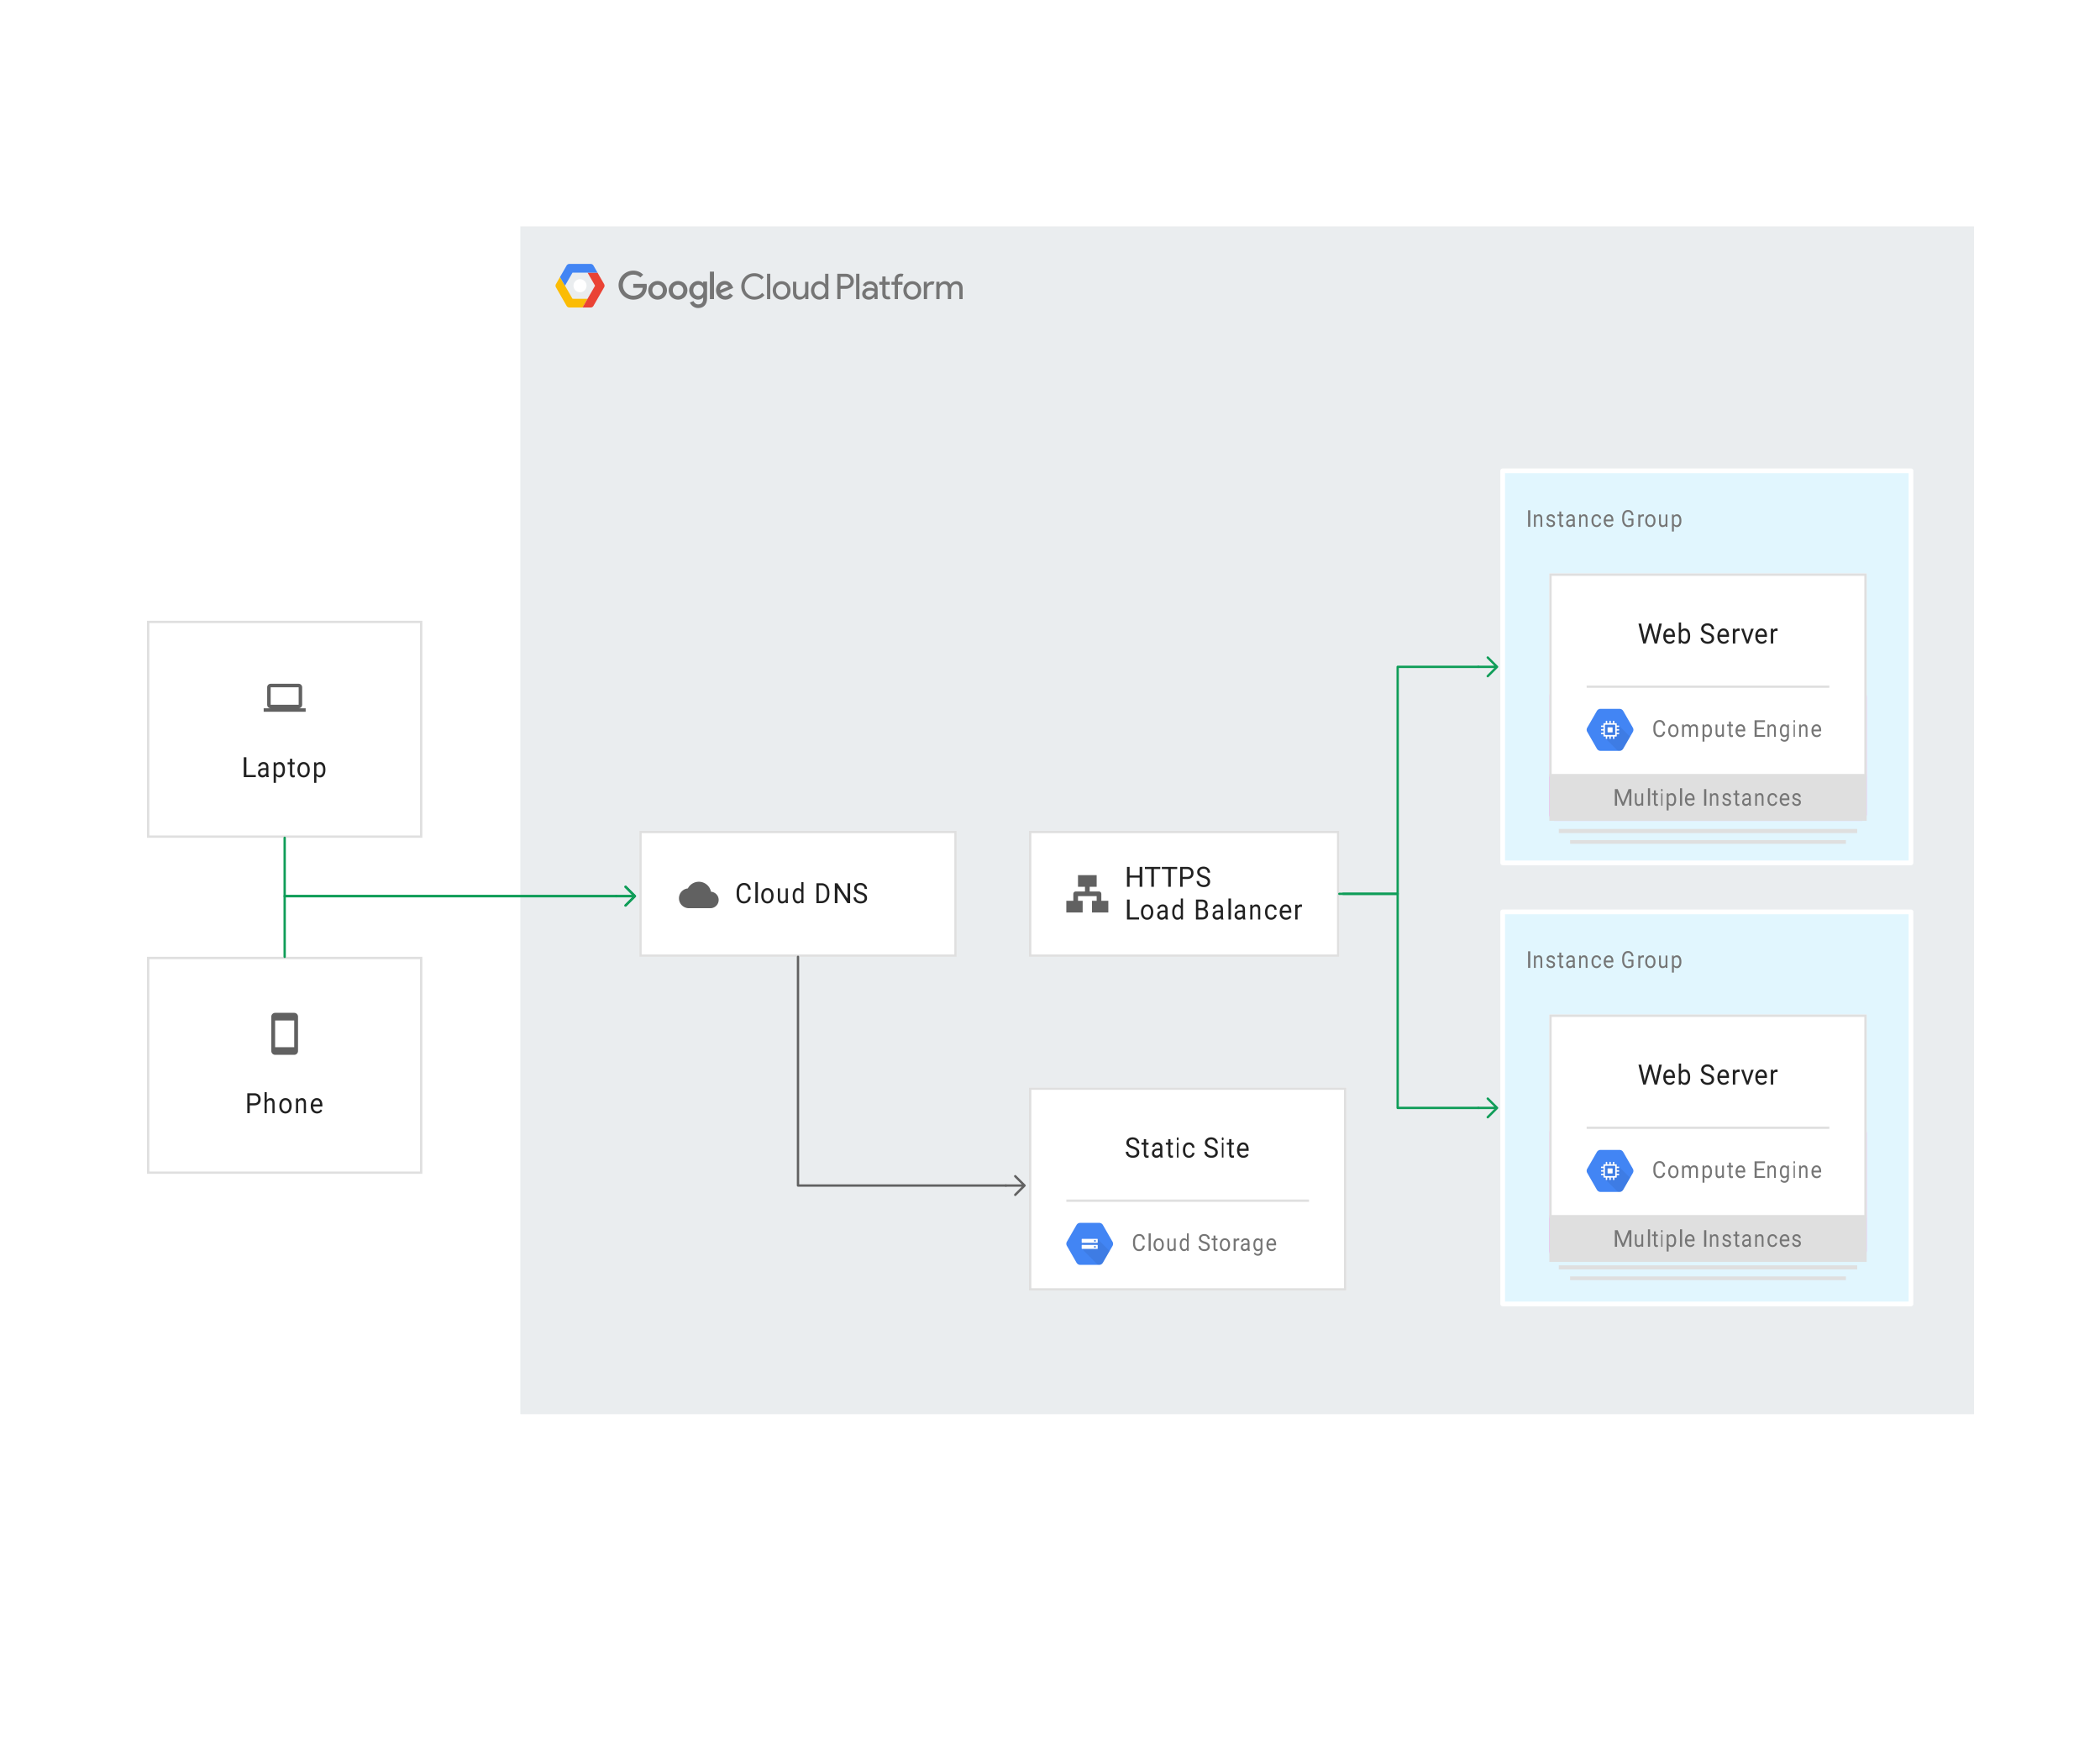 <svg xmlns="http://www.w3.org/2000/svg" viewBox="0 0 900 750" width="900" height="750"><defs><clipPath id="a"><path d="M63 266h118v93H63z"/></clipPath><clipPath id="b"><path d="M63 410h118v93H63z"/></clipPath><clipPath id="c"><path d="M441 356h133v54H441z"/></clipPath><clipPath id="d"><path d="M441 466h136v87H441z"/></clipPath><clipPath id="e"><path d="M274 356h136v54H274z"/></clipPath><clipPath id="f"><path d="M664 434.744h136v87H664z"/></clipPath><clipPath id="g"><path d="M664 245.744h136v87H664z"/></clipPath><marker orient="auto" overflow="visible" id="h" stroke-miterlimit="10" viewBox="-1 -5 10 10" markerWidth="10" markerHeight="10" color="#0f9d58"><path d="M8 0H0m4-4l4 4-4 4" fill="none" stroke="currentColor"/></marker><marker orient="auto" overflow="visible" id="i" stroke-miterlimit="10" viewBox="-1 -5 10 10" markerWidth="10" markerHeight="10" color="#616161"><path d="M8 0H0m4-4l4 4-4 4" fill="none" stroke="currentColor"/></marker></defs><g fill="none"><title>warm static site state 2</title><title>Layer 1</title><path fill="#eaedef" d="M223 97h623v509H223z"/><title>Shape</title><path d="M251.808 128.03l-2.148 3.733h-5.625a1.4 1.4 0 0 1-1.215-.704l-4.55-7.933a1.401 1.401 0 0 1 0-1.392l1.732-3.018 2.137 3.713 3.222 5.6z" fill="#fbbc05"/><title>Shape</title><path d="M258.899 123.126l-4.55 7.934a1.4 1.4 0 0 1-1.214.704h-3.476l2.147-3.734 3.225-5.6-3.225-5.6h4.28l2.812 4.904c.249.43.25.961.001 1.392z" fill="#ea4335"/><title>Shape</title><path d="M256.087 116.83H245.36l-3.222 5.6-2.137-3.715 2.818-4.915a1.4 1.4 0 0 1 1.215-.704h9.1a1.4 1.4 0 0 1 1.215.704z" fill="#4285f4"/><title>Shape</title><title>Oval</title><circle cx="248.585" cy="122.429" r="2.801" fill="#fff"/><title>Fill-3</title><path d="M317.683 122.734c0-3.23 2.441-5.671 5.64-5.671 1.639 0 3.019.652 3.99 1.774l-.971.94c-.758-.94-1.775-1.38-3.018-1.38-2.29 0-4.216 1.668-4.216 4.337 0 2.67 1.926 4.337 4.216 4.337 1.365 0 2.517-.636 3.336-1.577l.97.97c-.955 1.138-2.486 1.942-4.306 1.942-3.2 0-5.641-2.442-5.641-5.672" fill="#757575"/><title>Fill-5</title><path fill="#757575" d="M328.722 117.306h1.395v10.858h-1.395z"/><title>Fill-7</title><path d="M337.41 124.448c0-1.698-1.182-2.684-2.426-2.684-1.243 0-2.426.986-2.426 2.684 0 1.699 1.183 2.684 2.426 2.684 1.244 0 2.427-.985 2.427-2.684m1.395 0c0 2.26-1.593 3.958-3.822 3.958s-3.821-1.699-3.821-3.958c0-2.26 1.592-3.958 3.821-3.958 2.23 0 3.822 1.699 3.822 3.958" fill="#757575"/><title>Fill-8</title><path d="M345.114 128.163v-1.03h-.06c-.41.681-1.336 1.273-2.351 1.273-1.911 0-2.836-1.29-2.836-3.124v-4.55h1.395v4.323c0 1.547.773 2.077 1.834 2.077 1.214 0 1.957-1.168 1.957-2.305v-4.094h1.395v7.43z" fill="#757575"/><title>Fill-9</title><path d="M353.696 124.448c0-1.698-1.122-2.684-2.366-2.684-1.243 0-2.365 1.016-2.365 2.684 0 1.668 1.122 2.684 2.365 2.684 1.244 0 2.366-.985 2.366-2.684m-6.127 0c0-2.275 1.653-3.958 3.534-3.958 1.183 0 2.108.591 2.532 1.274h.061l-.061-1.03v-3.428h1.395v10.857h-1.334v-1.031h-.061c-.424.682-1.35 1.274-2.532 1.274-1.88 0-3.534-1.683-3.534-3.958" fill="#757575"/><title>Fill-10</title><path d="M362.566 122.431c1.244 0 1.941-1.03 1.941-1.895 0-.864-.697-1.896-1.94-1.896h-2.336v3.791zm-3.73 5.732v-10.857h3.7c1.804 0 3.396 1.334 3.396 3.23 0 1.895-1.592 3.23-3.396 3.23h-2.305v4.397z" fill="#757575"/><title>Fill-11</title><path fill="#757575" d="M366.918 117.306h1.395v10.858h-1.395z"/><title>Fill-12</title><path d="M374.788 124.964s-.592-.485-1.775-.485c-1.47 0-2.047.788-2.047 1.47 0 .789.82 1.183 1.547 1.183 1.107 0 2.275-.956 2.275-2.168m-5.278.955c0-1.683 1.517-2.593 3.261-2.593 1 0 1.728.288 2.017.455v-.213c0-1.122-.895-1.804-1.942-1.804-.772 0-1.516.379-1.774 1.077l-1.273-.547c.258-.682 1.152-1.804 3.017-1.804 1.82 0 3.306 1.092 3.306 3.185v4.488h-1.334v-1.03h-.061c-.41.62-1.168 1.273-2.441 1.273-1.517 0-2.776-.94-2.776-2.487" fill="#757575"/><title>Fill-13</title><path d="M378.139 125.904v-3.898h-1.304v-1.273h1.304v-2.275h1.395v2.275h1.82v1.273h-1.82v3.792c0 .834.349 1.213 1 1.213.258 0 .44-.03.637-.122l.486 1.198c-.319.137-.652.198-1.122.198-1.563 0-2.396-.865-2.396-2.381" fill="#757575"/><title>Fill-14</title><path d="M387.206 117.442l-.485 1.198c-.182-.091-.379-.121-.637-.121-.698 0-1.243.409-1.243 1.274v.94h1.94v1.273h-1.94v6.157h-1.395v-6.157h-1.396v-1.273h1.396v-.986c0-1.516 1.076-2.502 2.638-2.502.47 0 .804.061 1.122.197" fill="#757575"/><title>Fill-15</title><path d="M393.408 124.448c0-1.698-1.183-2.684-2.426-2.684-1.244 0-2.426.986-2.426 2.684 0 1.699 1.182 2.684 2.426 2.684 1.243 0 2.426-.985 2.426-2.684m1.395 0c0 2.26-1.592 3.958-3.821 3.958-2.23 0-3.822-1.699-3.822-3.958 0-2.26 1.593-3.958 3.822-3.958s3.821 1.699 3.821 3.958" fill="#757575"/><title>Fill-16</title><path d="M395.925 128.163v-7.43h1.334v1.213h.061c.303-.849 1.38-1.395 2.154-1.395.454 0 .758.06 1.046.182l-.53 1.304c-.198-.076-.44-.106-.744-.106-.956 0-1.926.803-1.926 2.169v4.063z" fill="#757575"/><title>Fill-17</title><path d="M401.278 120.733h1.334v1.03h.06c.425-.712 1.411-1.273 2.29-1.273 1.198 0 1.972.546 2.35 1.425a3.023 3.023 0 0 1 2.594-1.425c1.82 0 2.654 1.29 2.654 3.124v4.55h-1.395v-4.337c0-1.547-.592-2.063-1.653-2.063-1.138 0-1.896 1.152-1.896 2.29v4.11h-1.395v-4.337c0-1.547-.591-2.063-1.653-2.063-1.137 0-1.896 1.152-1.896 2.29v4.11h-1.394z" fill="#757575"/><title>Fill-18</title><path d="M265.095 122.189c0-3.428 2.881-6.218 6.309-6.218 1.895 0 3.245.743 4.26 1.714l-1.197 1.198c-.728-.682-1.714-1.213-3.063-1.213-2.503 0-4.459 2.016-4.459 4.519 0 2.502 1.956 4.519 4.459 4.519 1.622 0 2.547-.652 3.138-1.244.486-.485.805-1.183.926-2.138h-4.064v-1.698h5.716c.061.303.091.667.091 1.061 0 1.274-.348 2.85-1.47 3.973-1.092 1.137-2.487 1.744-4.337 1.744-3.428 0-6.309-2.79-6.309-6.217" fill="#757575"/><title>Fill-19</title><path d="M281.832 126.829c-1.214 0-2.26-1.001-2.26-2.427 0-1.44 1.046-2.426 2.26-2.426 1.213 0 2.259.986 2.259 2.426 0 1.426-1.046 2.427-2.26 2.427m0-6.43c-2.214 0-4.018 1.683-4.018 4.003 0 2.305 1.804 4.004 4.019 4.004 2.213 0 4.018-1.699 4.018-4.004 0-2.32-1.805-4.003-4.018-4.003" fill="#757575"/><title>Fill-20</title><path d="M290.598 126.829c-1.213 0-2.26-1.001-2.26-2.427 0-1.44 1.047-2.426 2.26-2.426 1.213 0 2.26.986 2.26 2.426 0 1.426-1.047 2.427-2.26 2.427m0-6.43c-2.214 0-4.019 1.683-4.019 4.003 0 2.305 1.805 4.004 4.019 4.004 2.214 0 4.019-1.699 4.019-4.004 0-2.32-1.805-4.003-4.019-4.003" fill="#757575"/><title>Fill-21</title><path d="M299.341 126.829c-1.212 0-2.229-1.016-2.229-2.411 0-1.41 1.017-2.442 2.23-2.442 1.197 0 2.137 1.031 2.137 2.442 0 1.395-.94 2.41-2.138 2.41zm2.017-6.187v.652h-.06c-.395-.47-1.153-.895-2.108-.895-2.002 0-3.837 1.759-3.837 4.019 0 2.244 1.835 3.988 3.837 3.988.955 0 1.713-.425 2.107-.91h.061v.576c0 1.532-.819 2.35-2.138 2.35-1.077 0-1.744-.773-2.017-1.425l-1.532.637c.44 1.062 1.608 2.366 3.549 2.366 2.063 0 3.806-1.213 3.806-4.17v-7.188z" fill="#757575"/><title>Fill-22</title><path fill="#757575" d="M304.24 116.396h1.759v11.767h-1.759z"/><title>Fill-23</title><path d="M310.684 121.946c.698 0 1.29.349 1.486.85l-3.578 1.485c-.046-1.547 1.197-2.335 2.092-2.335m.137 4.883c-.895 0-1.532-.41-1.941-1.213l5.353-2.214-.182-.455c-.334-.895-1.35-2.548-3.427-2.548-2.063 0-3.776 1.623-3.776 4.003 0 2.245 1.698 4.004 3.973 4.004 1.835 0 2.896-1.122 3.336-1.774l-1.365-.91c-.455.667-1.077 1.107-1.971 1.107" fill="#757575"/><title>zone external - blue</title><path fill="#e1f6fe" d="M644 390.744h175v168H644z"/><path stroke="#fff" stroke-linecap="round" stroke-linejoin="round" stroke-width="2" d="M644 390.744h175v168H644z"/><title>zone external - blue</title><path fill="#e1f6fe" d="M644 201.744h175v168H644z"/><path stroke="#fff" stroke-linecap="round" stroke-linejoin="round" stroke-width="2" d="M644 201.744h175v168H644z"/><path fill="#fff" d="M63 266h118v93H63z"/><path stroke="#dfdfdf" stroke-linecap="round" stroke-linejoin="round" stroke-width="2" clip-path="url(#a)" d="M63 266h118v93H63z"/><path d="M128 303.5c.825 0 1.5-.675 1.5-1.5v-7.5c0-.825-.675-1.5-1.5-1.5h-12c-.825 0-1.5.675-1.5 1.5v7.5c0 .825.675 1.5 1.5 1.5h-3v1.5h18v-1.5zm-12-9h12v7.5h-12z" fill="#616161"/><path fill="#fff" d="M63 410h118v93H63z"/><path stroke="#dfdfdf" stroke-linecap="round" stroke-linejoin="round" stroke-width="2" clip-path="url(#b)" d="M63 410h118v93H63z"/><path d="M126.09 434h-8.18c-.9 0-1.637.736-1.637 1.636v14.728c0 .9.736 1.636 1.636 1.636h8.182c.9 0 1.636-.736 1.636-1.636v-14.728c0-.9-.736-1.636-1.636-1.636zm0 14.727h-8.18v-11.454h8.18z" fill="#616161"/><path fill="#fff" d="M441 356h133v54H441z"/><path stroke="#dfdfdf" stroke-linecap="round" stroke-linejoin="round" stroke-width="2" clip-path="url(#c)" d="M441 356h133v54H441z"/><path d="M475 391h-7v-5h2v-2h-8v2h2v5h-7v-5h3v-3c0-.55.45-1 1-1h4v-2h-3v-5h8v5h-3v2h4c.55 0 1 .45 1 1v3h3z" fill="#616161"/><path fill="#fff" d="M441 466h136v87H441z"/><path stroke="#dfdfdf" stroke-linecap="round" stroke-linejoin="round" stroke-width="2" clip-path="url(#d)" d="M441 466h136v87H441z"/><path fill="#dfdfdf" d="M457 514h104v1H457z"/><title>Fill-1</title><path d="M476.796 532.08l-4.117-7.16c-.33-.572-.929-.92-1.544-.92H462.9c-.66 0-1.236.387-1.544.92l-4.117 7.145a1.796 1.796 0 0 0 0 1.79l4.117 7.192c.33.572.928.953 1.544.953h8.234c.66 0 1.236-.416 1.544-.949l4.118-7.16a1.836 1.836 0 0 0 0-1.811" fill="#4285f4"/><title>Fill-4</title><path d="M470.38 530.895l-5.662.52-1.097 1.094.933.933-.923 1.64 6.918 6.918h.585c.66 0 1.236-.416 1.544-.949l2.87-4.99z" fill="#000" fill-opacity=".07"/><title>Fill-6</title><path d="M469.253 532.1a.389.389 0 0 1 0-.777.388.388 0 1 1 0 .776m1.004-1.248h-6.485a.19.19 0 0 0-.19.19v1.34c0 .105.085.19.19.19h6.485a.19.19 0 0 0 .19-.19v-1.34a.19.19 0 0 0-.19-.19" fill="#fff"/><title>Fill-8</title><path d="M469.253 534.676a.387.387 0 1 1-.001-.776.387.387 0 0 1 0 .776m1.005-1.248h-6.485a.19.19 0 0 0-.19.19v1.341c0 .104.085.19.19.19h6.485a.19.19 0 0 0 .19-.19v-1.34a.19.19 0 0 0-.19-.19M274 356h136v54H274z" fill="#fff"/><path stroke="#dfdfdf" stroke-linecap="round" stroke-linejoin="round" stroke-width="2" clip-path="url(#e)" d="M274 356h136v54H274z"/><path d="M304.71 382.108a5.313 5.313 0 0 0-5.21-4.275 5.317 5.317 0 0 0-4.71 2.858 4.249 4.249 0 0 0 .46 8.475h9.208a3.543 3.543 0 0 0 3.542-3.541c0-1.87-1.456-3.386-3.29-3.517z" fill="#616161"/><title>Stroke-21</title><path stroke="#dfdfdf" stroke-linejoin="round" stroke-width="1.732" d="M668.054 543.077h127.892"/><title>Stroke-22</title><path stroke="#dfdfdf" stroke-linejoin="round" stroke-width="1.601" d="M672.892 547.744h118.216"/><title>Fill-23</title><path d="M797.908 538.719H666.092c-1.15 0-2.092-1.264-2.092-2.808v-50.385c0-1.544.942-2.807 2.092-2.807h131.816c1.15 0 2.092 1.263 2.092 2.807v50.385c0 1.544-.942 2.808-2.092 2.808" fill="#ff7fff"/><path fill="#fff" d="M664 434.744h136v87H664z"/><path stroke="#dfdfdf" stroke-linecap="round" stroke-linejoin="round" stroke-width="2" clip-path="url(#f)" d="M664 434.744h136v87H664z"/><path fill="#dfdfdf" d="M680 482.744h104v1H680zM664 520.744h136v20H664z"/><title>Fill-1</title><path d="M699.796 500.823l-4.117-7.16c-.33-.571-.929-.92-1.544-.92H685.9c-.66 0-1.236.387-1.544.92l-4.117 7.145a1.796 1.796 0 0 0 0 1.79l4.117 7.193c.33.571.928.953 1.544.953h8.234c.66 0 1.236-.416 1.544-.95l4.118-7.159a1.836 1.836 0 0 0 0-1.812" fill="#4285f4"/><title>Fill-4</title><path d="M698.614 504.69l-6.775-6.776-.486 1.051-1.057-1.056-.489 1.047-1.044-1.045-.257 1.266-.93.16-.192.827-1.203.287 1.078 1.077-1.066.475 1.066 1.066-1.073.458 7.216 7.217h.732c.66 0 1.236-.416 1.544-.95z" fill="#000" fill-opacity=".07"/><title>Fill-7</title><path d="M690.93 500.663h-1.786a.19.19 0 0 0-.19.19v1.785c0 .105.086.19.19.19h1.786a.19.19 0 0 0 .19-.19v-1.785a.19.19 0 0 0-.19-.19" fill="#fff"/><title>Fill-9</title><path d="M692.247 503.955h-4.42v-4.42h4.42zm1.51-3.436a.17.17 0 0 0 .17-.17v-.279a.171.171 0 0 0-.17-.17h-.869v-.812a.191.191 0 0 0-.19-.19h-.815v-.872a.171.171 0 0 0-.17-.17h-.279a.171.171 0 0 0-.17.17v.872h-.917v-.872a.171.171 0 0 0-.17-.17h-.279a.171.171 0 0 0-.17.17v.872h-.917v-.872a.171.171 0 0 0-.17-.17h-.28a.171.171 0 0 0-.17.17v.872h-.815a.19.19 0 0 0-.19.19v.812h-.868a.171.171 0 0 0-.17.17v.279c0 .094.076.17.17.17h.868v.917h-.868a.171.171 0 0 0-.17.17v.279c0 .094.076.17.17.17h.868v.917h-.868a.171.171 0 0 0-.17.17v.279c0 .094.076.17.17.17h.868v.812c0 .105.086.19.19.19h.816v.872c0 .094.076.17.17.17h.278a.17.17 0 0 0 .17-.17v-.871h.917v.871c0 .094.077.17.171.17h.278a.17.17 0 0 0 .17-.17v-.871h.918v.871c0 .094.076.17.17.17h.278a.17.17 0 0 0 .17-.17l.001-.871h.815a.19.19 0 0 0 .19-.19v-.813h.869a.17.17 0 0 0 .17-.17v-.278a.17.17 0 0 0-.17-.17h-.869v-.918h.869a.17.17 0 0 0 .17-.17v-.278a.171.171 0 0 0-.17-.17h-.869v-.918z" fill="#fff"/><title>Stroke-21</title><path stroke="#dfdfdf" stroke-linejoin="round" stroke-width="1.732" d="M668.054 356.102h127.892"/><title>Stroke-22</title><path stroke="#dfdfdf" stroke-linejoin="round" stroke-width="1.601" d="M672.892 360.768h118.216"/><title>Fill-23</title><path d="M797.908 351.744H666.092c-1.15 0-2.092-1.264-2.092-2.808v-50.385c0-1.544.942-2.807 2.092-2.807h131.816c1.15 0 2.092 1.263 2.092 2.807v50.385c0 1.544-.942 2.808-2.092 2.808" fill="#ff7fff"/><path fill="#fff" d="M664 245.744h136v87H664z"/><path stroke="#dfdfdf" stroke-linecap="round" stroke-linejoin="round" stroke-width="2" clip-path="url(#g)" d="M664 245.744h136v87H664z"/><path fill="#dfdfdf" d="M680 293.744h104v1H680zM664 331.744h136v20H664z"/><title>Fill-1</title><path d="M699.796 311.823l-4.117-7.16c-.33-.571-.929-.92-1.544-.92H685.9c-.66 0-1.236.387-1.544.92l-4.117 7.146a1.796 1.796 0 0 0 0 1.79l4.117 7.192c.33.571.928.953 1.544.953h8.234c.66 0 1.236-.416 1.544-.95l4.118-7.159a1.836 1.836 0 0 0 0-1.812" fill="#4285f4"/><title>Fill-4</title><path d="M698.614 315.69l-6.775-6.776-.486 1.051-1.057-1.056-.489 1.047-1.044-1.045-.257 1.266-.93.16-.192.827-1.203.287 1.078 1.077-1.066.475 1.066 1.066-1.073.458 7.216 7.217h.732c.66 0 1.236-.416 1.544-.95z" fill="#000" fill-opacity=".07"/><title>Fill-7</title><path d="M690.93 311.663h-1.786a.19.19 0 0 0-.19.19v1.785c0 .105.086.19.19.19h1.786a.19.19 0 0 0 .19-.19v-1.785a.19.19 0 0 0-.19-.19" fill="#fff"/><title>Fill-9</title><path d="M692.247 314.955h-4.42v-4.42h4.42zm1.51-3.436a.17.17 0 0 0 .17-.17v-.279a.171.171 0 0 0-.17-.17h-.869v-.812a.191.191 0 0 0-.19-.19h-.815v-.872a.171.171 0 0 0-.17-.17h-.279a.171.171 0 0 0-.17.17v.872h-.917v-.872a.171.171 0 0 0-.17-.17h-.279a.171.171 0 0 0-.17.17v.872h-.917v-.872a.171.171 0 0 0-.17-.17h-.28a.171.171 0 0 0-.17.17v.872h-.815a.19.19 0 0 0-.19.19v.812h-.868a.171.171 0 0 0-.17.17v.279c0 .094.076.17.17.17h.868v.917h-.868a.171.171 0 0 0-.17.17v.279c0 .094.076.17.17.17h.868v.917h-.868a.171.171 0 0 0-.17.17v.279c0 .094.076.17.17.17h.868v.812c0 .105.086.19.19.19h.816v.872c0 .094.076.17.17.17h.278a.17.17 0 0 0 .17-.17v-.872h.917v.872c0 .094.077.17.171.17h.278a.17.17 0 0 0 .17-.17v-.872h.918v.872c0 .094.076.17.17.17h.278a.17.17 0 0 0 .17-.17l.001-.872h.815a.19.19 0 0 0 .19-.19v-.812h.869a.17.17 0 0 0 .17-.17v-.278a.17.17 0 0 0-.17-.17h-.869v-.918h.869a.17.17 0 0 0 .17-.17v-.278a.171.171 0 0 0-.17-.17h-.869v-.918z" fill="#fff"/><title>path arrow - green</title><path d="M122 359v25h142.1" marker-end="url(#h)" stroke="#0f9d58" stroke-linecap="round" stroke-linejoin="round"/><title>path arrow - green</title><path d="M122 410v-26h142.1" marker-end="url(#h)" stroke="#0f9d58" stroke-linecap="round" stroke-linejoin="round"/><title>path arrow - green</title><path d="M574 383h25v-97.256h34.6" marker-end="url(#h)" stroke="#0f9d58" stroke-linecap="round" stroke-linejoin="round"/><title>path arrow - green</title><path d="M575.636 383H599v91.744h34.6" marker-end="url(#h)" stroke="#0f9d58" stroke-linecap="round" stroke-linejoin="round"/><g><title>path arrow - grey primary</title><path d="M342 410v98h89.1" marker-end="url(#i)" stroke="#616161" stroke-linecap="round" stroke-linejoin="round"/></g><g><title/><path d="M693.296 338.134l2.325 5.801 2.324-5.8h1.216v7.109h-.938v-2.769l.088-2.988-2.334 5.757h-.718l-2.329-5.743.093 2.974v2.769h-.938v-7.11zm10.174 6.587c-.302.414-.744.62-1.328.62-.483 0-.851-.163-1.104-.49-.253-.328-.38-.812-.383-1.453v-3.438h.775v3.413c0 .801.28 1.202.838 1.202.592 0 .986-.257 1.181-.772v-3.843h.775v5.284h-.737zm2.795-6.977h.903v7.5h-.903zm3.374.937v1.28h.88v.698h-.88v3.276c0 .212.039.37.117.476.079.106.212.159.401.159.093 0 .221-.02.384-.059v.733a2.103 2.103 0 0 1-.62.097c-.36 0-.63-.122-.814-.366-.183-.244-.274-.59-.274-1.04v-3.276h-.859v-.699h.859v-1.279zm2.847 6.563h-.556v-5.284h.556zm-.6-6.685c0-.146.027-.27.082-.371a.264.264 0 0 1 .245-.151c.108 0 .19.05.246.15a.763.763 0 0 1 .084.372.727.727 0 0 1-.084.366.268.268 0 0 1-.246.147.265.265 0 0 1-.245-.147.737.737 0 0 1-.083-.366zm6.464 4.101c0 .805-.167 1.452-.5 1.944-.333.492-.784.737-1.353.737-.581 0-1.038-.203-1.372-.61v2.544h-.818v-7.315h.748l.04.586c.333-.455.796-.683 1.388-.683.575 0 1.03.239 1.365.717.335.479.502 1.145.502 1.998zm-.818-.102c0-.596-.115-1.066-.345-1.411-.23-.345-.546-.518-.947-.518-.495 0-.867.243-1.115.728v2.524c.245.482.62.723 1.124.723.392 0 .704-.172.935-.515.232-.344.348-.854.348-1.531zm2.464-4.814h.903v7.5h-.903zm4.36 7.597c-.663 0-1.202-.235-1.618-.705-.415-.47-.623-1.1-.623-1.888v-.166c0-.524.092-.992.278-1.403.185-.412.444-.734.777-.967a1.85 1.85 0 0 1 1.082-.35c.636 0 1.13.227 1.482.68.353.452.529 1.1.529 1.943v.376h-3.312c.012.52.153.941.422 1.262.27.32.612.48 1.028.48.295 0 .545-.064.75-.194a1.94 1.94 0 0 0 .538-.518l.51.43c-.41.68-1.024 1.02-1.843 1.02zm-.104-4.736c-.337 0-.62.133-.85.398-.228.265-.37.637-.424 1.116h2.449v-.069c-.024-.459-.139-.814-.344-1.067-.204-.252-.481-.378-.831-.378zm6.076-2.471h.938v7.109h-.938zm3.244 1.826l.025.664c.347-.507.8-.761 1.36-.761.96 0 1.444.63 1.452 1.89v3.49h-.776v-3.495c-.003-.381-.078-.663-.225-.845-.147-.183-.375-.274-.686-.274a1.01 1.01 0 0 0-.663.235c-.19.156-.339.361-.445.615v3.765h-.777v-5.284zm7.513 3.882c0-.244-.082-.434-.247-.569-.165-.135-.452-.251-.861-.349-.41-.097-.734-.215-.974-.351a1.45 1.45 0 0 1-.534-.489 1.27 1.27 0 0 1-.172-.673c0-.433.164-.8.491-1.099.328-.3.747-.45 1.257-.45.536 0 .97.155 1.304.465.334.309.5.704.5 1.186h-.812a.854.854 0 0 0-.282-.64.988.988 0 0 0-.71-.268c-.294 0-.525.072-.69.215a.706.706 0 0 0-.25.561c0 .218.077.383.232.493.154.111.433.217.837.318.403.1.73.221.98.361.251.14.437.309.558.506.12.196.181.437.181.72 0 .472-.169.85-.507 1.135-.338.285-.776.427-1.315.427-.379 0-.714-.075-1.005-.224a1.69 1.69 0 0 1-.684-.628 1.638 1.638 0 0 1-.247-.871h.809c.014.302.123.542.325.72.203.177.47.266.802.266.306 0 .551-.07.736-.208a.658.658 0 0 0 .278-.554zm3.451-5.161v1.28h.88v.698h-.88v3.276c0 .212.04.37.118.476.078.106.212.159.4.159.094 0 .221-.02.384-.059v.733a2.104 2.104 0 0 1-.619.097c-.36 0-.631-.122-.814-.366-.183-.244-.275-.59-.275-1.04v-3.276h-.858v-.699h.858v-1.279zm5.124 6.563c-.047-.105-.085-.29-.114-.557-.373.436-.818.654-1.336.654-.463 0-.842-.147-1.139-.442-.296-.294-.445-.668-.445-1.12 0-.55.186-.978.558-1.282.372-.304.894-.457 1.568-.457h.781v-.415c0-.315-.084-.567-.251-.754-.168-.187-.415-.28-.742-.28-.286 0-.527.08-.72.243a.746.746 0 0 0-.291.591h-.807c0-.263.083-.518.25-.764.166-.246.391-.44.676-.583.285-.144.598-.215.94-.215.54 0 .964.152 1.27.456.307.305.466.724.478 1.258v2.431c0 .485.055.871.165 1.157v.079zm-1.333-.689c.252 0 .49-.073.716-.22.226-.146.39-.337.49-.57v-1.085h-.629c-.983 0-1.475.324-1.475.972 0 .283.084.504.252.664a.9.9 0 0 0 .646.24zm4.625-4.595l.025.664c.347-.507.8-.761 1.36-.761.96 0 1.444.63 1.452 1.89v3.49h-.776v-3.495c-.003-.381-.078-.663-.225-.845-.147-.183-.376-.274-.686-.274a1.01 1.01 0 0 0-.663.235c-.19.156-.339.361-.445.615v3.765h-.777v-5.284zm6.738 4.644c.3 0 .563-.098.787-.293.224-.195.348-.44.372-.732h.796c-.015.302-.112.59-.291.864a1.96 1.96 0 0 1-.716.654 1.95 1.95 0 0 1-.947.244c-.67 0-1.202-.24-1.598-.72-.395-.48-.592-1.137-.592-1.97v-.152c0-.514.087-.971.263-1.372.176-.4.428-.71.757-.932.328-.222.717-.332 1.165-.332.551 0 1.01.177 1.375.532.365.355.56.815.584 1.382h-.796a1.286 1.286 0 0 0-.36-.842 1.082 1.082 0 0 0-.803-.33c-.427 0-.758.165-.993.496-.235.33-.352.808-.352 1.433v.17c0 .61.117 1.078.35 1.407.233.329.567.493 1 .493zm5.291.737c-.663 0-1.202-.235-1.618-.705-.415-.47-.623-1.1-.623-1.888v-.166c0-.524.092-.992.278-1.403.185-.412.444-.734.777-.967a1.85 1.85 0 0 1 1.082-.35c.636 0 1.13.227 1.482.68.353.452.529 1.1.529 1.943v.376h-3.312c.012.52.153.941.422 1.262.27.32.612.48 1.028.48.295 0 .545-.064.75-.194a1.94 1.94 0 0 0 .538-.518l.51.43c-.41.68-1.024 1.02-1.843 1.02zm-.104-4.736c-.337 0-.62.133-.85.398-.228.265-.37.637-.424 1.116h2.449v-.069c-.024-.459-.139-.814-.344-1.067-.204-.252-.481-.378-.831-.378zm6.12 3.237c0-.244-.082-.434-.247-.569-.165-.135-.452-.251-.86-.349-.41-.097-.735-.215-.975-.351-.24-.137-.418-.3-.533-.489a1.27 1.27 0 0 1-.173-.673c0-.433.164-.8.492-1.099.327-.3.746-.45 1.256-.45.536 0 .97.155 1.304.465.334.309.5.704.5 1.186h-.812a.854.854 0 0 0-.282-.64.988.988 0 0 0-.71-.268c-.294 0-.524.072-.69.215a.706.706 0 0 0-.25.561c0 .218.078.383.232.493.154.111.433.217.837.318.403.1.73.221.98.361.251.14.437.309.558.506.12.196.181.437.181.72 0 .472-.169.85-.507 1.135-.338.285-.776.427-1.315.427-.379 0-.714-.075-1.005-.224a1.69 1.69 0 0 1-.93-1.5h.808c.014.303.123.543.325.72.203.178.47.267.802.267.306 0 .551-.07.736-.208a.658.658 0 0 0 .278-.554z" fill="#757575"/></g><g><title/><path d="M704.669 273.054l.164 1.125.24-1.014 1.688-5.953h.949l1.646 5.953.235 1.032.182-1.149 1.324-5.836h1.13l-2.068 8.532h-1.025l-1.758-6.217-.135-.65-.135.65-1.822 6.217h-1.025l-2.063-8.532h1.125zm10.869 2.806c-.795 0-1.442-.281-1.941-.846-.499-.564-.748-1.32-.748-2.265v-.199c0-.629.11-1.19.333-1.684.222-.494.533-.881.933-1.16.4-.28.832-.42 1.298-.42.763 0 1.356.272 1.779.815.423.543.634 1.32.634 2.332v.451h-3.974c.014.625.183 1.13.507 1.515.323.385.734.577 1.233.577.355 0 .655-.078.9-.234a2.33 2.33 0 0 0 .646-.621l.612.515c-.491.817-1.229 1.225-2.212 1.225zm-.125-5.683c-.404 0-.744.16-1.019.478-.275.318-.445.764-.51 1.339h2.94v-.082c-.03-.551-.167-.978-.413-1.28-.246-.303-.578-.455-.998-.455zm8.941 2.467c0 .969-.202 1.747-.607 2.335-.404.588-.946.882-1.627.882-.727 0-1.29-.283-1.686-.85l-.048.733h-.905v-9h.985v3.357c.397-.543.945-.814 1.643-.814.699 0 1.248.29 1.646.873.4.582.599 1.378.599 2.39zm-.984-.123c0-.738-.13-1.309-.388-1.711-.26-.402-.632-.604-1.117-.604-.65 0-1.116.332-1.4.997v2.742c.302.664.772.996 1.41.996.472 0 .839-.201 1.101-.604.263-.402.394-1.007.394-1.816zm8.292-.581c-.9-.276-1.554-.617-1.963-1.022a2.02 2.02 0 0 1-.615-1.497c0-.672.25-1.227.751-1.667.5-.44 1.152-.659 1.953-.659.546 0 1.033.113 1.46.34.429.227.76.54.995.938.235.398.352.833.352 1.306h-1.054c0-.515-.153-.92-.459-1.216-.305-.295-.737-.442-1.294-.442-.517 0-.92.122-1.21.366-.29.244-.434.583-.434 1.017 0 .347.137.641.412.882.275.24.743.46 1.404.659.66.199 1.178.419 1.551.659.373.24.65.52.83.84.18.321.27.698.27 1.132 0 .691-.25 1.245-.753 1.66-.503.417-1.174.625-2.015.625a3.522 3.522 0 0 1-1.53-.337c-.473-.225-.838-.532-1.095-.923a2.368 2.368 0 0 1-.385-1.33h1.054c0 .516.178.923.533 1.222.355.298.829.448 1.423.448.553 0 .977-.121 1.272-.363.295-.243.442-.573.442-.99 0-.419-.136-.742-.41-.97-.272-.229-.767-.454-1.485-.677zm7.056 3.92c-.795 0-1.443-.281-1.941-.846-.5-.564-.749-1.32-.749-2.265v-.199c0-.629.111-1.19.334-1.684.222-.494.533-.881.932-1.16.4-.28.833-.42 1.3-.42.762 0 1.355.272 1.778.815.423.543.634 1.32.634 2.332v.451h-3.975c.015.625.184 1.13.507 1.515.324.385.735.577 1.234.577.354 0 .654-.078.9-.234a2.33 2.33 0 0 0 .645-.621l.613.515c-.492.817-1.229 1.225-2.212 1.225zm-.125-5.683c-.405 0-.745.16-1.02.478-.274.318-.444.764-.509 1.339h2.939v-.082c-.03-.551-.166-.978-.412-1.28-.246-.303-.579-.455-.998-.455zm6.967.199a2.908 2.908 0 0 0-.505-.04c-.672 0-1.129.302-1.369.908v4.5h-1.025v-6.34h.998l.016.732c.336-.566.813-.85 1.43-.85.2 0 .35.028.454.083zm3.359 3.897l1.57-4.87h1.108l-2.274 6.34h-.826l-2.297-6.34h1.108zm6.058 1.587c-.795 0-1.442-.281-1.94-.846-.5-.564-.749-1.32-.749-2.265v-.199c0-.629.111-1.19.334-1.684.222-.494.533-.881.932-1.16.4-.28.832-.42 1.299-.42.763 0 1.355.272 1.778.815.423.543.635 1.32.635 2.332v.451h-3.975c.015.625.184 1.13.507 1.515.324.385.735.577 1.234.577.354 0 .654-.078.9-.234a2.33 2.33 0 0 0 .645-.621l.613.515c-.492.817-1.23 1.225-2.213 1.225zm-.124-5.683c-.405 0-.745.16-1.02.478-.274.318-.444.764-.51 1.339h2.94v-.082c-.03-.551-.167-.978-.413-1.28-.245-.303-.578-.455-.997-.455zm6.967.199a2.91 2.91 0 0 0-.505-.04c-.673 0-1.129.302-1.369.908v4.5h-1.025v-6.34h.997l.017.732c.336-.566.813-.85 1.43-.85.2 0 .35.028.454.083z" fill="#212121"/></g><g><title/><path d="M713.635 313.488c-.08.752-.337 1.332-.768 1.74-.432.409-1.005.613-1.72.613-.776 0-1.397-.3-1.865-.903-.467-.602-.701-1.408-.701-2.417v-.684c0-.66.109-1.242.327-1.743.218-.501.527-.886.927-1.155.4-.268.862-.402 1.388-.402.698 0 1.257.21 1.677.632.421.421.666 1.005.735 1.75h-.87c-.075-.566-.238-.976-.489-1.23s-.602-.381-1.053-.381c-.553 0-.986.221-1.3.664-.315.443-.472 1.073-.472 1.89v.688c0 .772.149 1.385.447 1.841.297.456.713.684 1.248.684.482 0 .85-.118 1.107-.354s.428-.647.512-1.233zm1.318-.435c0-.517.093-.983.28-1.396.185-.414.444-.733.776-.957a1.98 1.98 0 0 1 1.137-.337c.658 0 1.19.249 1.596.747.407.498.61 1.16.61 1.987v.064a3.4 3.4 0 0 1-.27 1.384c-.18.408-.438.727-.773.954-.335.228-.72.342-1.154.342-.655 0-1.186-.249-1.592-.747-.407-.498-.61-1.157-.61-1.977zm.83.108c0 .586.125 1.056.374 1.41.248.356.58.533.998.533.42 0 .753-.18 1-.54.247-.36.37-.863.37-1.51 0-.58-.125-1.05-.377-1.41-.251-.36-.585-.54-1.002-.54-.408 0-.737.178-.987.533-.25.355-.375.863-.375 1.524zm5.89-2.701l.023.586c.355-.455.833-.683 1.436-.683.677 0 1.137.283 1.382.85a1.9 1.9 0 0 1 .628-.616c.258-.156.563-.234.915-.234 1.062 0 1.601.613 1.62 1.84v3.54h-.828v-3.486c0-.377-.08-.66-.237-.847-.159-.187-.424-.28-.797-.28-.307 0-.562.1-.764.3-.203.2-.321.47-.354.808v3.506h-.832v-3.462c0-.769-.344-1.153-1.033-1.153-.543 0-.914.253-1.114.757v3.858h-.827v-5.284zm12.03 2.7c0 .805-.167 1.452-.5 1.944-.333.491-.784.737-1.353.737-.581 0-1.038-.203-1.372-.61v2.544h-.818v-7.315h.748l.04.586c.333-.455.796-.683 1.388-.683.575 0 1.03.239 1.365.717.334.479.502 1.145.502 1.998zm-.818-.102c0-.596-.115-1.066-.345-1.411-.23-.345-.546-.518-.947-.518-.495 0-.867.243-1.115.728v2.524c.245.482.62.723 1.124.723.392 0 .704-.172.935-.515.232-.344.348-.854.348-1.531zm5.181 2.163c-.301.414-.744.62-1.328.62-.483 0-.85-.163-1.104-.49-.252-.328-.38-.812-.383-1.453v-3.438h.775v3.413c0 .801.28 1.202.838 1.202.592 0 .986-.257 1.181-.772v-3.843h.775v5.284h-.737zm3.742-6.04v1.28h.88v.698h-.88v3.276c0 .212.04.37.118.476.078.106.212.159.4.159.094 0 .221-.02.384-.059v.733a2.103 2.103 0 0 1-.619.097c-.36 0-.631-.122-.814-.366-.184-.244-.275-.59-.275-1.04v-3.276h-.858v-.699h.858v-1.279zm4.254 6.66c-.663 0-1.202-.235-1.618-.705-.416-.47-.624-1.1-.624-1.888v-.166c0-.524.093-.992.278-1.403a2.31 2.31 0 0 1 .777-.967 1.85 1.85 0 0 1 1.083-.35c.635 0 1.13.227 1.482.68.352.452.528 1.1.528 1.943v.376h-3.312c.012.52.153.941.423 1.262.27.32.612.48 1.028.48.295 0 .545-.064.75-.194.205-.13.384-.303.538-.518l.51.43c-.41.68-1.024 1.02-1.843 1.02zm-.104-4.736c-.338 0-.62.133-.85.398-.229.265-.37.637-.425 1.116h2.45v-.069c-.025-.459-.14-.814-.344-1.067-.205-.252-.482-.378-.831-.378zm10.025 1.352h-3.08v2.52h3.578v.767h-4.516v-7.11h4.468v.772h-3.53v2.285h3.08zm2.258-1.997l.025.664c.348-.507.8-.761 1.36-.761.96 0 1.444.63 1.453 1.89v3.49h-.777v-3.495c-.003-.381-.077-.663-.224-.845-.147-.183-.376-.274-.687-.274-.251 0-.472.078-.663.235-.19.156-.338.361-.445.615v3.765h-.776v-5.284zm4.569 2.598c0-.824.165-1.479.495-1.965.331-.487.769-.73 1.314-.73.56 0 .996.228 1.31.683l.038-.586h.716v5.157c0 .683-.175 1.222-.527 1.616-.352.394-.825.59-1.418.59a2.1 2.1 0 0 1-.97-.243 1.741 1.741 0 0 1-.725-.67l.407-.541c.336.478.747.717 1.233.717.381 0 .679-.123.892-.37.213-.248.32-.596.32-1.046v-.454c-.314.417-.742.625-1.284.625-.537 0-.971-.249-1.303-.747-.332-.498-.498-1.177-.498-2.036zm.788.103c0 .595.106 1.063.318 1.403.212.34.508.51.89.51.494 0 .857-.258 1.089-.776v-2.412c-.24-.504-.6-.757-1.08-.757-.382 0-.68.171-.895.513-.215.342-.322.848-.322 1.519zm5.642 2.583h-.555v-5.284h.555zm-.6-6.685c0-.146.027-.27.082-.371a.264.264 0 0 1 .245-.151c.108 0 .19.05.246.15a.763.763 0 0 1 .085.372.727.727 0 0 1-.085.366.268.268 0 0 1-.246.147.265.265 0 0 1-.245-.147.738.738 0 0 1-.082-.366zm3.156 1.401l.025.664c.347-.507.8-.761 1.36-.761.96 0 1.444.63 1.452 1.89v3.49h-.776v-3.495c-.003-.381-.078-.663-.225-.845-.147-.183-.375-.274-.686-.274a1.01 1.01 0 0 0-.663.235c-.19.156-.339.361-.445.615v3.765h-.776v-5.284zm6.794 5.381c-.662 0-1.201-.235-1.617-.705-.415-.47-.623-1.1-.623-1.888v-.166c0-.524.092-.992.278-1.403.185-.412.444-.734.777-.967a1.85 1.85 0 0 1 1.082-.35c.635 0 1.13.227 1.482.68.352.452.529 1.1.529 1.943v.376h-3.313c.013.52.153.941.423 1.262.27.32.612.48 1.028.48.295 0 .545-.064.75-.194.205-.13.384-.303.538-.518l.51.43c-.41.68-1.024 1.02-1.843 1.02zm-.103-4.736c-.337 0-.62.133-.85.398-.228.265-.37.637-.424 1.116h2.449v-.069c-.024-.459-.139-.814-.344-1.067-.204-.252-.482-.378-.831-.378z" fill="#757575"/></g><g><title/><path d="M693.296 527.134l2.325 5.801 2.324-5.8h1.216v7.109h-.938v-2.769l.088-2.988-2.334 5.757h-.718l-2.329-5.743.093 2.974v2.769h-.938v-7.11zm10.174 6.587c-.302.414-.744.62-1.328.62-.483 0-.851-.163-1.104-.49-.253-.328-.38-.812-.383-1.453v-3.438h.775v3.413c0 .801.28 1.202.838 1.202.592 0 .986-.258 1.181-.772v-3.843h.775v5.284h-.737zm2.795-6.977h.903v7.5h-.903zm3.374.937v1.28h.88v.698h-.88v3.276c0 .212.039.37.117.476.079.106.212.159.401.159.093 0 .221-.02.384-.059v.733a2.103 2.103 0 0 1-.62.097c-.36 0-.63-.122-.814-.366-.183-.244-.274-.59-.274-1.04v-3.276h-.859v-.699h.859v-1.279zm2.847 6.563h-.556v-5.284h.556zm-.6-6.685c0-.146.027-.27.082-.371a.264.264 0 0 1 .245-.151c.108 0 .19.05.246.15a.763.763 0 0 1 .084.372.727.727 0 0 1-.084.366.268.268 0 0 1-.246.147.265.265 0 0 1-.245-.147.737.737 0 0 1-.083-.366zm6.464 4.101c0 .805-.167 1.452-.5 1.944-.333.491-.784.737-1.353.737-.581 0-1.038-.203-1.372-.61v2.544h-.818v-7.315h.748l.04.586c.333-.455.796-.683 1.388-.683.575 0 1.03.239 1.365.717.335.479.502 1.145.502 1.998zm-.818-.102c0-.596-.115-1.066-.345-1.411-.23-.345-.546-.518-.947-.518-.495 0-.867.243-1.115.728v2.524c.245.482.62.723 1.124.723.392 0 .704-.172.935-.515.232-.344.348-.854.348-1.531zm2.464-4.814h.903v7.5h-.903zm4.36 7.597c-.663 0-1.202-.235-1.618-.705-.415-.47-.623-1.1-.623-1.887v-.167c0-.524.092-.992.278-1.403.185-.412.444-.734.777-.967a1.85 1.85 0 0 1 1.082-.35c.636 0 1.13.227 1.482.68.353.452.529 1.1.529 1.943v.376h-3.312c.012.52.153.941.422 1.262.27.32.612.48 1.028.48.295 0 .545-.064.75-.194a1.94 1.94 0 0 0 .538-.518l.51.43c-.41.68-1.024 1.02-1.843 1.02zm-.104-4.736c-.337 0-.62.133-.85.398-.228.265-.37.637-.424 1.116h2.449v-.069c-.024-.459-.139-.814-.344-1.067-.204-.252-.481-.378-.831-.378zm6.076-2.471h.938v7.109h-.938zm3.244 1.826l.025.664c.347-.507.8-.761 1.36-.761.96 0 1.444.63 1.452 1.89v3.49h-.776v-3.496c-.003-.38-.078-.662-.225-.844-.147-.183-.375-.274-.686-.274a1.01 1.01 0 0 0-.663.235c-.19.156-.339.361-.445.615v3.765h-.777v-5.284zm7.513 3.882c0-.244-.082-.434-.247-.569-.165-.135-.452-.251-.861-.349-.41-.097-.734-.215-.974-.351a1.45 1.45 0 0 1-.534-.489 1.27 1.27 0 0 1-.172-.673c0-.433.164-.8.491-1.099.328-.3.747-.45 1.257-.45.536 0 .97.155 1.304.465.334.309.5.704.5 1.186h-.812a.853.853 0 0 0-.282-.64.988.988 0 0 0-.71-.268c-.294 0-.525.072-.69.215a.706.706 0 0 0-.25.561c0 .218.077.383.232.493.154.111.433.217.837.318.403.1.73.221.98.361.251.14.437.309.558.505.12.197.181.438.181.72 0 .473-.169.851-.507 1.136-.338.285-.776.427-1.315.427-.379 0-.714-.075-1.005-.224a1.69 1.69 0 0 1-.684-.628 1.638 1.638 0 0 1-.247-.871h.809c.014.302.123.542.325.72.203.177.47.266.802.266.306 0 .551-.07.736-.208a.657.657 0 0 0 .278-.554zm3.451-5.161v1.28h.88v.698h-.88v3.276c0 .212.04.37.118.476.078.106.212.159.4.159.094 0 .221-.02.384-.059v.733a2.104 2.104 0 0 1-.619.097c-.36 0-.631-.122-.814-.366-.183-.244-.275-.59-.275-1.04v-3.276h-.858v-.699h.858v-1.279zm5.124 6.563c-.047-.105-.085-.29-.114-.557-.373.436-.818.654-1.336.654-.463 0-.842-.147-1.139-.442-.296-.294-.445-.668-.445-1.12 0-.55.186-.978.558-1.282.372-.304.894-.457 1.568-.457h.781v-.415c0-.315-.084-.567-.251-.754-.168-.187-.415-.28-.742-.28-.286 0-.527.08-.72.243a.746.746 0 0 0-.291.591h-.807c0-.263.083-.518.25-.764.166-.246.391-.44.676-.583a2.06 2.06 0 0 1 .94-.215c.54 0 .964.152 1.27.456.307.305.466.724.478 1.258v2.431c0 .485.055.871.165 1.157v.079zm-1.333-.689c.252 0 .49-.073.716-.22.226-.146.39-.337.49-.57v-1.085h-.629c-.983 0-1.475.324-1.475.972 0 .283.084.504.252.664a.9.9 0 0 0 .646.24zm4.625-4.595l.025.664c.347-.507.8-.761 1.36-.761.96 0 1.444.63 1.452 1.89v3.49h-.776v-3.496c-.003-.38-.078-.662-.225-.844-.147-.183-.376-.274-.686-.274a1.01 1.01 0 0 0-.663.235c-.19.156-.339.361-.445.615v3.765h-.777v-5.284zm6.738 4.644c.3 0 .563-.098.787-.293.224-.195.348-.44.372-.732h.796c-.015.302-.112.59-.291.864a1.96 1.96 0 0 1-.716.654 1.95 1.95 0 0 1-.947.244c-.67 0-1.202-.24-1.598-.72-.395-.48-.592-1.137-.592-1.97v-.152c0-.514.087-.971.263-1.372.176-.4.428-.71.757-.932.328-.222.717-.332 1.165-.332.551 0 1.01.177 1.375.532.365.355.56.815.584 1.382h-.796a1.286 1.286 0 0 0-.36-.843 1.082 1.082 0 0 0-.803-.33c-.427 0-.758.166-.993.496-.235.33-.352.809-.352 1.434v.17c0 .61.117 1.078.35 1.407.233.329.567.493 1 .493zm5.291.737c-.663 0-1.202-.235-1.618-.705-.415-.47-.623-1.1-.623-1.887v-.167c0-.524.092-.992.278-1.403.185-.412.444-.734.777-.967a1.85 1.85 0 0 1 1.082-.35c.636 0 1.13.227 1.482.68.353.452.529 1.1.529 1.943v.376h-3.312c.012.52.153.941.422 1.262.27.32.612.48 1.028.48.295 0 .545-.064.75-.194a1.94 1.94 0 0 0 .538-.518l.51.43c-.41.68-1.024 1.02-1.843 1.02zm-.104-4.736c-.337 0-.62.133-.85.398-.228.265-.37.637-.424 1.116h2.449v-.069c-.024-.459-.139-.814-.344-1.067-.204-.252-.481-.378-.831-.378zm6.12 3.237c0-.244-.082-.434-.247-.569-.165-.135-.452-.251-.86-.349-.41-.097-.735-.215-.975-.351-.24-.137-.418-.3-.533-.489a1.27 1.27 0 0 1-.173-.673c0-.433.164-.8.492-1.099.327-.3.746-.45 1.256-.45.536 0 .97.155 1.304.465.334.309.5.704.5 1.186h-.812a.853.853 0 0 0-.282-.64.988.988 0 0 0-.71-.268c-.294 0-.524.072-.69.215a.706.706 0 0 0-.25.561c0 .218.078.383.232.493.154.111.433.217.837.318.403.1.73.221.98.361.251.14.437.309.558.505.12.197.181.438.181.72 0 .473-.169.851-.507 1.136-.338.285-.776.427-1.315.427-.379 0-.714-.075-1.005-.224a1.69 1.69 0 0 1-.93-1.5h.808c.014.303.123.543.325.72.203.178.47.267.802.267.306 0 .551-.07.736-.208a.657.657 0 0 0 .278-.554z" fill="#757575"/></g><g><title/><path d="M704.669 462.054l.164 1.125.24-1.014 1.688-5.953h.949l1.646 5.953.235 1.032.182-1.149 1.324-5.836h1.13l-2.068 8.532h-1.025l-1.758-6.217-.135-.65-.135.65-1.822 6.217h-1.025l-2.063-8.532h1.125zm10.869 2.806c-.795 0-1.442-.281-1.941-.846-.499-.564-.748-1.32-.748-2.265v-.199c0-.629.11-1.19.333-1.684.222-.494.533-.881.933-1.16.4-.28.832-.42 1.298-.42.763 0 1.356.272 1.779.815.423.543.634 1.32.634 2.332v.451h-3.974c.014.625.183 1.13.507 1.515.323.385.734.577 1.233.577.355 0 .655-.078.9-.234a2.33 2.33 0 0 0 .646-.621l.612.515c-.491.817-1.229 1.225-2.212 1.225zm-.125-5.683c-.404 0-.744.16-1.019.478-.275.318-.445.764-.51 1.339h2.94v-.082c-.03-.551-.167-.978-.413-1.28-.246-.303-.578-.455-.998-.455zm8.941 2.467c0 .969-.202 1.747-.607 2.335-.404.588-.946.882-1.627.882-.727 0-1.29-.283-1.686-.85l-.048.733h-.905v-9h.985v3.357c.397-.543.945-.814 1.643-.814.699 0 1.248.29 1.646.873.4.582.599 1.378.599 2.39zm-.984-.123c0-.738-.13-1.309-.388-1.711-.26-.402-.632-.603-1.117-.603-.65 0-1.116.332-1.4.996v2.742c.302.664.772.996 1.41.996.472 0 .839-.201 1.101-.604.263-.402.394-1.007.394-1.816zm8.292-.581c-.9-.276-1.554-.617-1.963-1.022a2.02 2.02 0 0 1-.615-1.497c0-.672.25-1.227.751-1.667.5-.44 1.152-.659 1.953-.659.546 0 1.033.113 1.46.34.429.227.76.54.995.938.235.398.352.834.352 1.306h-1.054c0-.515-.153-.92-.459-1.216-.305-.295-.737-.442-1.294-.442-.517 0-.92.122-1.21.366-.29.244-.434.583-.434 1.017 0 .347.137.641.412.882.275.24.743.46 1.404.659.66.199 1.178.419 1.551.659.373.24.65.52.83.84.18.321.27.698.27 1.132 0 .691-.25 1.245-.753 1.66-.503.417-1.174.625-2.015.625a3.521 3.521 0 0 1-1.53-.337c-.473-.225-.838-.532-1.095-.923a2.368 2.368 0 0 1-.385-1.33h1.054c0 .516.178.923.533 1.222.355.298.829.448 1.423.448.553 0 .977-.121 1.272-.363.295-.243.442-.573.442-.99 0-.419-.136-.742-.41-.97-.272-.229-.767-.454-1.485-.677zm7.056 3.92c-.795 0-1.443-.281-1.941-.846-.5-.564-.749-1.32-.749-2.265v-.199c0-.629.111-1.19.334-1.684.222-.494.533-.881.932-1.16.4-.28.833-.42 1.3-.42.762 0 1.355.272 1.778.815.423.543.634 1.32.634 2.332v.451h-3.975c.015.625.184 1.13.507 1.515.324.385.735.577 1.234.577.354 0 .654-.078.9-.234a2.33 2.33 0 0 0 .645-.621l.613.515c-.492.817-1.229 1.225-2.212 1.225zm-.125-5.683c-.405 0-.745.16-1.02.478-.274.318-.444.764-.509 1.339h2.939v-.082c-.03-.551-.166-.978-.412-1.28-.246-.303-.579-.455-.998-.455zm6.967.199a2.908 2.908 0 0 0-.505-.04c-.672 0-1.129.302-1.369.908v4.5h-1.025v-6.34h.998l.016.732c.336-.566.813-.85 1.43-.85.2 0 .35.028.454.083zm3.359 3.897l1.57-4.87h1.108l-2.274 6.34h-.826l-2.297-6.34h1.108zm6.058 1.587c-.795 0-1.442-.281-1.94-.846-.5-.564-.749-1.32-.749-2.265v-.199c0-.629.111-1.19.334-1.684.222-.494.533-.881.932-1.16.4-.28.832-.42 1.299-.42.763 0 1.355.272 1.778.815.423.543.635 1.32.635 2.332v.451h-3.975c.015.625.184 1.13.507 1.515.324.385.735.577 1.234.577.354 0 .654-.078.9-.234a2.33 2.33 0 0 0 .645-.621l.613.515c-.492.817-1.23 1.225-2.213 1.225zm-.124-5.683c-.405 0-.745.16-1.02.478-.274.318-.444.764-.51 1.339h2.94v-.082c-.03-.551-.167-.978-.413-1.28-.245-.303-.578-.455-.997-.455zm6.967.199a2.91 2.91 0 0 0-.505-.04c-.673 0-1.129.302-1.369.908v4.5h-1.025v-6.34h.997l.017.732c.336-.566.813-.85 1.43-.85.2 0 .35.028.454.083z" fill="#212121"/></g><g><title/><path d="M713.635 502.488c-.08.752-.337 1.332-.768 1.74-.432.409-1.005.613-1.72.613-.776 0-1.397-.3-1.865-.903-.467-.602-.701-1.408-.701-2.417v-.684c0-.66.109-1.241.327-1.743.218-.501.527-.886.927-1.155.4-.268.862-.402 1.388-.402.698 0 1.257.21 1.677.632.421.421.666 1.005.735 1.75h-.87c-.075-.566-.238-.976-.489-1.23s-.602-.381-1.053-.381c-.553 0-.986.221-1.3.664-.315.443-.472 1.073-.472 1.89v.688c0 .772.149 1.385.447 1.841.297.456.713.684 1.248.684.482 0 .85-.118 1.107-.354s.428-.647.512-1.233zm1.318-.435c0-.517.093-.983.28-1.396.185-.414.444-.733.776-.957a1.98 1.98 0 0 1 1.137-.337c.658 0 1.19.249 1.596.747.407.498.61 1.16.61 1.987v.064a3.4 3.4 0 0 1-.27 1.384c-.18.408-.438.727-.773.954-.335.228-.72.342-1.154.342-.655 0-1.186-.249-1.592-.747-.407-.498-.61-1.157-.61-1.977zm.83.108c0 .586.125 1.056.374 1.41.248.356.58.533.998.533.42 0 .753-.18 1-.54.247-.36.37-.863.37-1.51 0-.58-.125-1.05-.377-1.41-.251-.36-.585-.54-1.002-.54-.408 0-.737.178-.987.533-.25.355-.375.863-.375 1.524zm5.89-2.701l.023.586c.355-.455.833-.683 1.436-.683.677 0 1.137.283 1.382.85a1.9 1.9 0 0 1 .628-.616c.258-.156.563-.234.915-.234 1.062 0 1.601.613 1.62 1.84v3.54h-.828v-3.486c0-.377-.08-.66-.237-.847-.159-.187-.424-.28-.797-.28-.307 0-.562.1-.764.3-.203.2-.321.47-.354.808v3.506h-.832v-3.462c0-.769-.344-1.153-1.033-1.153-.543 0-.914.253-1.114.757v3.858h-.827v-5.284zm12.03 2.7c0 .805-.167 1.452-.5 1.944-.333.492-.784.737-1.353.737-.581 0-1.038-.203-1.372-.61v2.544h-.818v-7.315h.748l.04.586c.333-.455.796-.683 1.388-.683.575 0 1.03.239 1.365.717.334.479.502 1.145.502 1.998zm-.818-.102c0-.596-.115-1.066-.345-1.411-.23-.345-.546-.518-.947-.518-.495 0-.867.243-1.115.728v2.524c.245.482.62.723 1.124.723.392 0 .704-.172.935-.515.232-.344.348-.854.348-1.531zm5.181 2.163c-.301.414-.744.62-1.328.62-.483 0-.85-.163-1.104-.49-.252-.328-.38-.812-.383-1.453v-3.438h.775v3.413c0 .801.28 1.202.838 1.202.592 0 .986-.257 1.181-.772v-3.843h.775v5.284h-.737zm3.742-6.04v1.28h.88v.698h-.88v3.276c0 .212.04.37.118.476.078.106.212.159.4.159.094 0 .221-.02.384-.059v.733a2.103 2.103 0 0 1-.619.097c-.36 0-.631-.122-.814-.366-.184-.244-.275-.59-.275-1.04v-3.276h-.858v-.699h.858v-1.279zm4.254 6.66c-.663 0-1.202-.235-1.618-.705-.416-.47-.624-1.1-.624-1.888v-.166c0-.524.093-.992.278-1.403a2.31 2.31 0 0 1 .777-.967 1.85 1.85 0 0 1 1.083-.35c.635 0 1.13.227 1.482.68.352.452.528 1.1.528 1.943v.376h-3.312c.012.52.153.941.423 1.262.27.32.612.48 1.028.48.295 0 .545-.064.75-.194.205-.13.384-.303.538-.518l.51.43c-.41.68-1.024 1.02-1.843 1.02zm-.104-4.736c-.338 0-.62.133-.85.398-.229.265-.37.637-.425 1.116h2.45v-.069c-.025-.459-.14-.814-.344-1.067-.205-.252-.482-.378-.831-.378zm10.025 1.352h-3.08v2.52h3.578v.767h-4.516v-7.11h4.468v.772h-3.53v2.285h3.08zm2.258-1.997l.025.664c.348-.507.8-.761 1.36-.761.96 0 1.444.63 1.453 1.89v3.49h-.777v-3.495c-.003-.381-.077-.663-.224-.845-.147-.183-.376-.274-.687-.274-.251 0-.472.078-.663.235-.19.156-.338.361-.445.615v3.765h-.776v-5.284zm4.569 2.598c0-.823.165-1.479.495-1.965.331-.487.769-.73 1.314-.73.56 0 .996.228 1.31.683l.038-.586h.716v5.157c0 .683-.175 1.222-.527 1.616-.352.394-.825.59-1.418.59a2.1 2.1 0 0 1-.97-.243 1.74 1.74 0 0 1-.725-.67l.407-.541c.336.478.747.717 1.233.717.381 0 .679-.123.892-.37.213-.248.32-.596.32-1.046v-.454c-.314.417-.742.625-1.284.625-.537 0-.971-.249-1.303-.747-.332-.498-.498-1.177-.498-2.036zm.788.103c0 .595.106 1.063.318 1.403.212.34.508.51.89.51.494 0 .857-.258 1.089-.776v-2.412c-.24-.504-.6-.757-1.08-.757-.382 0-.68.171-.895.513-.215.342-.322.848-.322 1.519zm5.642 2.583h-.555v-5.284h.555zm-.6-6.685c0-.146.027-.27.082-.371a.264.264 0 0 1 .245-.151c.108 0 .19.05.246.15a.763.763 0 0 1 .085.372.727.727 0 0 1-.085.366.268.268 0 0 1-.246.147.265.265 0 0 1-.245-.147.737.737 0 0 1-.082-.366zm3.156 1.401l.025.664c.347-.507.8-.761 1.36-.761.96 0 1.444.63 1.452 1.89v3.49h-.776v-3.495c-.003-.381-.078-.663-.225-.845-.147-.183-.375-.274-.686-.274a1.01 1.01 0 0 0-.663.235c-.19.156-.339.361-.445.615v3.765h-.776v-5.284zm6.794 5.381c-.662 0-1.201-.235-1.617-.705-.415-.47-.623-1.1-.623-1.888v-.166c0-.524.092-.992.278-1.403.185-.412.444-.734.777-.967a1.85 1.85 0 0 1 1.082-.35c.635 0 1.13.227 1.482.68.352.452.529 1.1.529 1.943v.376h-3.313c.013.52.153.941.423 1.262.27.32.612.48 1.028.48.295 0 .545-.064.75-.194.205-.13.384-.303.538-.518l.51.43c-.41.68-1.024 1.02-1.843 1.02zm-.103-4.736c-.337 0-.62.133-.85.398-.228.265-.37.637-.424 1.116h2.449v-.069c-.024-.459-.139-.814-.344-1.067-.204-.252-.482-.378-.831-.378z" fill="#757575"/></g><g><title/><path d="M321.762 384.293c-.097.902-.404 1.599-.922 2.089s-1.206.735-2.064.735c-.93 0-1.677-.361-2.237-1.084-.561-.722-.842-1.69-.842-2.9v-.82c0-.793.131-1.49.393-2.092.261-.602.632-1.064 1.111-1.386.48-.322 1.036-.483 1.667-.483.837 0 1.508.252 2.013.758.505.506.799 1.206.881 2.1h-1.044c-.09-.679-.286-1.17-.587-1.476-.301-.304-.722-.457-1.263-.457-.664 0-1.184.266-1.561.797s-.566 1.287-.566 2.268v.826c0 .926.179 1.662.536 2.209.357.547.857.82 1.499.82.577 0 1.02-.141 1.328-.425.309-.283.513-.776.614-1.479zm1.963-6.293h1.084v9h-1.084zm2.531 5.772c0-.622.112-1.18.335-1.676.223-.496.534-.88.932-1.149.399-.27.853-.404 1.364-.404.79 0 1.428.299 1.916.896.488.598.731 1.393.731 2.385v.076c0 .618-.108 1.171-.324 1.662-.216.49-.525.872-.927 1.145s-.864.41-1.385.41c-.786 0-1.423-.299-1.91-.896-.488-.598-.732-1.389-.732-2.373zm.997.128c0 .704.149 1.268.447 1.694.298.426.698.638 1.198.638.503 0 .904-.215 1.2-.647.297-.432.445-1.036.445-1.813 0-.696-.151-1.26-.453-1.69-.302-.433-.703-.648-1.203-.648-.49 0-.884.212-1.184.638-.3.426-.45 1.035-.45 1.828zm9.489 2.473c-.362.496-.894.744-1.594.744-.58 0-1.021-.196-1.325-.589-.303-.392-.456-.973-.46-1.743v-4.125h.93v4.096c0 .96.335 1.441 1.006 1.441.71 0 1.183-.308 1.418-.925v-4.612h.93V387h-.885zm2.996-2.596c0-.972.199-1.755.596-2.346.397-.592.917-.888 1.56-.888.639 0 1.145.254 1.518.762V378h.934v9h-.858l-.045-.68c-.374.532-.894.797-1.56.797-.632 0-1.148-.3-1.547-.902-.398-.602-.598-1.387-.598-2.356zm.934.123c0 .72.128 1.282.383 1.688.256.406.61.61 1.06.61.592 0 1.025-.31 1.297-.926v-2.913c-.279-.597-.708-.896-1.287-.896-.457 0-.814.205-1.07.615-.255.41-.383 1.018-.383 1.822zm9.238 3.1v-8.531h2.16c.666 0 1.254.164 1.766.492.512.328.907.795 1.185 1.4.279.606.42 1.301.423 2.086v.545c0 .805-.14 1.51-.418 2.115-.278.606-.676 1.07-1.193 1.395-.516.324-1.118.49-1.805.498zm1.01-7.605v6.685h1.06c.779 0 1.384-.27 1.817-.808.432-.54.649-1.307.649-2.303v-.498c0-.969-.204-1.722-.613-2.26-.408-.536-.987-.809-1.737-.816zM364.336 387h-1.13l-4.296-6.574V387h-1.13v-8.531h1.13l4.307 6.603v-6.603h1.119zm4.306-3.803c-.9-.277-1.554-.618-1.964-1.022a2.02 2.02 0 0 1-.614-1.497c0-.672.25-1.228.75-1.667.501-.44 1.152-.66 1.953-.66.547 0 1.034.114 1.461.34.428.227.76.54.995.938.234.398.352.834.352 1.307h-1.054c0-.516-.153-.921-.46-1.216-.305-.295-.736-.443-1.294-.443-.517 0-.92.122-1.21.367-.289.244-.434.583-.434 1.016 0 .348.138.642.413.882.275.24.743.46 1.403.66.661.198 1.178.418 1.552.658.373.24.65.52.83.841.18.32.27.697.27 1.131 0 .691-.251 1.245-.754 1.661-.502.416-1.174.624-2.015.624a3.522 3.522 0 0 1-1.53-.337c-.473-.224-.838-.532-1.094-.923a2.367 2.367 0 0 1-.385-1.33h1.054c0 .516.177.923.532 1.222.355.299.83.448 1.423.448.553 0 .978-.12 1.273-.363.295-.242.442-.572.442-.99 0-.418-.137-.741-.41-.97-.273-.228-.768-.454-1.485-.677z" fill="#212121"/></g><g><title/><path d="M485.318 492.197c-.899-.277-1.553-.618-1.963-1.022a2.02 2.02 0 0 1-.615-1.497c0-.672.25-1.228.751-1.667.501-.44 1.152-.66 1.953-.66.546 0 1.033.114 1.461.34.428.227.76.54.994.938.235.398.353.834.353 1.307h-1.055c0-.516-.153-.921-.458-1.216-.306-.295-.738-.443-1.295-.443-.517 0-.92.122-1.21.367-.29.244-.434.583-.434 1.016 0 .348.138.642.412.882.275.24.743.46 1.404.66.661.198 1.178.418 1.551.658.374.24.65.52.83.841.18.32.27.697.27 1.131 0 .691-.25 1.245-.753 1.661-.502.416-1.174.624-2.015.624a3.522 3.522 0 0 1-1.53-.337c-.473-.224-.838-.532-1.095-.923a2.367 2.367 0 0 1-.385-1.33h1.054c0 .516.178.923.533 1.222.355.299.83.448 1.423.448.553 0 .977-.12 1.272-.363.295-.242.443-.572.443-.99 0-.418-.137-.741-.41-.97-.273-.228-.768-.454-1.486-.677zm5.872-4.072v1.535h1.056v.838h-1.056v3.932c0 .254.047.444.141.571.094.127.255.19.481.19.112 0 .265-.023.46-.07V496a2.525 2.525 0 0 1-.742.117c-.432 0-.758-.146-.978-.44-.22-.292-.33-.708-.33-1.247v-3.932h-1.03v-.838h1.03v-1.535zm6.147 7.875c-.055-.125-.1-.348-.135-.668-.448.524-.982.785-1.603.785-.556 0-1.011-.177-1.367-.53-.356-.354-.534-.802-.534-1.345 0-.66.223-1.173.67-1.538.445-.365 1.073-.548 1.881-.548h.938v-.498c0-.379-.101-.68-.302-.905-.202-.225-.498-.337-.89-.337-.344 0-.632.098-.865.293-.233.195-.349.432-.349.709h-.968c0-.316.1-.622.3-.917.199-.295.47-.528.811-.7a2.473 2.473 0 0 1 1.128-.258c.649 0 1.157.183 1.525.548.368.365.559.868.573 1.509v2.918c0 .582.066 1.045.198 1.388V496zm-1.598-.826c.302 0 .588-.088.86-.264.27-.176.466-.404.588-.685v-1.301h-.755c-1.18 0-1.77.389-1.77 1.166 0 .34.1.605.301.797.202.191.46.287.776.287zm5.898-7.049v1.535h1.056v.838h-1.056v3.932c0 .254.047.444.141.571.094.127.255.19.481.19.112 0 .265-.023.46-.07V496a2.525 2.525 0 0 1-.742.117c-.432 0-.758-.146-.978-.44-.22-.292-.33-.708-.33-1.247v-3.932h-1.03v-.838h1.03v-1.535zm3.417 7.875h-.667v-6.34h.667zm-.721-8.022a.91.91 0 0 1 .1-.445.317.317 0 0 1 .293-.181c.13 0 .228.06.295.181.068.121.101.27.101.445a.872.872 0 0 1-.1.44.322.322 0 0 1-.296.176.318.318 0 0 1-.294-.176.885.885 0 0 1-.099-.44zm5.253 7.254c.36 0 .675-.117.944-.351.269-.234.418-.527.447-.879h.954a2.06 2.06 0 0 1-.349 1.037c-.214.328-.5.59-.859.785a2.34 2.34 0 0 1-1.137.293c-.803 0-1.442-.288-1.916-.864-.475-.576-.712-1.364-.712-2.364v-.182c0-.617.105-1.166.316-1.646.211-.48.514-.854.908-1.12.395-.265.86-.398 1.399-.398.661 0 1.211.213 1.65.639.437.425.67.978.7 1.658h-.954c-.03-.41-.174-.747-.434-1.01a1.298 1.298 0 0 0-.962-.396c-.513 0-.91.198-1.192.594-.281.397-.422.97-.422 1.72v.205c0 .73.14 1.293.42 1.688.28.394.68.591 1.2.591zm9.383-3.035c-.9-.277-1.554-.618-1.964-1.022a2.02 2.02 0 0 1-.614-1.497c0-.672.25-1.228.75-1.667.502-.44 1.152-.66 1.954-.66.546 0 1.033.114 1.46.34.428.227.76.54.995.938.235.398.352.834.352 1.307h-1.054c0-.516-.153-.921-.459-1.216-.306-.295-.737-.443-1.294-.443-.518 0-.92.122-1.21.367-.29.244-.434.583-.434 1.016 0 .348.137.642.412.882.275.24.743.46 1.404.66.66.198 1.177.418 1.55.658.374.24.65.52.83.841.181.32.271.697.271 1.131 0 .691-.25 1.245-.753 1.661-.503.416-1.175.624-2.016.624a3.522 3.522 0 0 1-1.53-.337c-.473-.224-.838-.532-1.094-.923a2.367 2.367 0 0 1-.385-1.33h1.054c0 .516.177.923.532 1.222.355.299.83.448 1.423.448.554 0 .978-.12 1.273-.363.295-.242.442-.572.442-.99 0-.418-.136-.741-.41-.97-.273-.228-.768-.454-1.485-.677zm5.368 3.803h-.667v-6.34h.667zm-.72-8.022a.92.92 0 0 1 .098-.445.317.317 0 0 1 .294-.181c.13 0 .228.06.296.181.067.121.1.27.1.445a.872.872 0 0 1-.1.44.322.322 0 0 1-.296.176.318.318 0 0 1-.294-.176.885.885 0 0 1-.099-.44zm4.135.147v1.535h1.057v.838h-1.057v3.932c0 .254.047.444.142.571.094.127.254.19.48.19.112 0 .266-.023.46-.07V496a2.525 2.525 0 0 1-.742.117c-.432 0-.758-.146-.978-.44-.22-.292-.329-.708-.329-1.247v-3.932h-1.03v-.838h1.03v-1.535zm5.104 7.992c-.795 0-1.442-.282-1.94-.846-.5-.565-.749-1.32-.749-2.265v-.2c0-.628.111-1.19.333-1.684.223-.494.534-.88.933-1.16.4-.28.832-.419 1.299-.419.763 0 1.355.271 1.778.814.423.543.635 1.32.635 2.332v.452h-3.975c.015.625.184 1.13.507 1.514.324.385.735.577 1.234.577.354 0 .654-.078.9-.234a2.33 2.33 0 0 0 .645-.621l.613.516c-.492.816-1.23 1.224-2.213 1.224zm-.124-5.683c-.405 0-.745.159-1.02.477-.274.318-.444.765-.51 1.339h2.94v-.082c-.03-.55-.167-.978-.413-1.28-.245-.303-.578-.454-.997-.454z" fill="#212121"/></g><g><title/><path d="M490.635 533.744c-.08.752-.337 1.332-.768 1.74-.432.41-1.005.614-1.72.614-.776 0-1.397-.301-1.865-.904-.467-.602-.7-1.408-.7-2.417v-.683c0-.661.108-1.242.326-1.743.218-.502.527-.887.926-1.155a2.43 2.43 0 0 1 1.39-.403c.697 0 1.256.21 1.676.632.421.422.666 1.005.735 1.75h-.87c-.075-.566-.238-.976-.489-1.23s-.602-.38-1.053-.38c-.553 0-.987.22-1.3.663-.315.443-.472 1.073-.472 1.89v.689c0 .771.149 1.385.447 1.84.297.456.713.684 1.249.684.48 0 .85-.118 1.106-.354.257-.236.428-.647.512-1.233zm1.636-5.244h.903v7.5h-.903zm2.109 4.81c0-.518.093-.983.279-1.397.186-.413.445-.732.777-.957a1.98 1.98 0 0 1 1.137-.337c.658 0 1.19.25 1.596.747.406.498.61 1.16.61 1.988v.063c0 .514-.09.976-.27 1.384a2.19 2.19 0 0 1-.773.955c-.335.228-.72.342-1.154.342-.656 0-1.186-.25-1.593-.747-.406-.498-.61-1.158-.61-1.978zm.83.107c0 .586.125 1.056.373 1.411.249.355.582.532.998.532.42 0 .754-.18 1-.54.248-.359.371-.863.371-1.51 0-.58-.125-1.05-.377-1.41-.251-.359-.586-.539-1.002-.539-.408 0-.737.178-.987.533-.25.354-.375.862-.375 1.523zm7.908 2.061c-.302.413-.744.62-1.328.62-.483 0-.851-.164-1.104-.491-.253-.327-.38-.811-.383-1.453v-3.437h.775v3.413c0 .8.28 1.201.838 1.201.592 0 .986-.257 1.181-.771v-3.843h.775V536h-.737zm2.497-2.164c0-.81.166-1.462.496-1.955.331-.493.764-.74 1.3-.74.533 0 .955.212 1.266.635V528.5h.778v7.5h-.715l-.038-.566c-.311.442-.744.664-1.3.664-.526 0-.956-.251-1.288-.752-.333-.502-.499-1.156-.499-1.963zm.778.103c0 .599.107 1.068.32 1.406.213.339.507.508.883.508.494 0 .854-.257 1.081-.771v-2.427c-.233-.498-.59-.747-1.073-.747-.38 0-.678.17-.891.512-.213.342-.32.848-.32 1.519zm9.622-.586c-.75-.231-1.295-.515-1.636-.852a1.684 1.684 0 0 1-.512-1.248c0-.56.208-1.023.625-1.389.418-.366.96-.549 1.628-.549.455 0 .86.094 1.217.283.357.189.633.45.829.781.195.332.293.695.293 1.09h-.878c0-.43-.128-.768-.383-1.014s-.614-.369-1.078-.369c-.431 0-.767.102-1.009.306-.24.203-.361.485-.361.847 0 .29.114.534.343.735.23.2.62.383 1.17.549.55.166.982.35 1.293.55.31.2.541.433.691.7.15.267.226.581.226.942 0 .577-.21 1.038-.628 1.385-.42.346-.979.52-1.68.52-.455 0-.88-.094-1.274-.281a2.177 2.177 0 0 1-.913-.77 1.973 1.973 0 0 1-.32-1.108h.878c0 .43.148.77.443 1.019.296.249.691.373 1.186.373.461 0 .815-.1 1.06-.303.246-.202.37-.477.37-.825s-.114-.618-.342-.808c-.228-.19-.64-.378-1.238-.564zm4.893-3.393v1.279h.88v.698h-.88v3.276c0 .212.039.37.117.476.079.106.212.16.401.16.093 0 .221-.02.384-.06V536a2.103 2.103 0 0 1-.619.098c-.36 0-.632-.122-.815-.367-.183-.244-.274-.59-.274-1.04v-3.276h-.859v-.698h.859v-1.28zm1.861 3.872c0-.518.093-.983.279-1.397.186-.413.445-.732.777-.957a1.98 1.98 0 0 1 1.136-.337c.658 0 1.19.25 1.597.747.406.498.61 1.16.61 1.988v.063c0 .514-.09.976-.27 1.384a2.19 2.19 0 0 1-.773.955c-.335.228-.72.342-1.155.342-.655 0-1.186-.25-1.592-.747-.406-.498-.61-1.158-.61-1.978zm.83.107c0 .586.124 1.056.373 1.411s.581.532.998.532c.42 0 .753-.18 1-.54.248-.359.371-.863.371-1.51 0-.58-.126-1.05-.377-1.41-.252-.359-.586-.539-1.003-.539-.408 0-.737.178-.987.533-.25.354-.375.862-.375 1.523zm7.527-1.89a2.425 2.425 0 0 0-.42-.034c-.56 0-.94.252-1.14.757V536h-.855v-5.283h.831l.014.61c.28-.472.677-.708 1.191-.708a.83.83 0 0 1 .38.068zm3.699 4.473c-.047-.104-.084-.29-.113-.557-.373.437-.819.655-1.336.655-.463 0-.843-.148-1.14-.442-.296-.295-.444-.668-.444-1.12 0-.551.186-.978.558-1.283.371-.304.894-.456 1.568-.456h.78v-.415c0-.316-.083-.567-.25-.755-.168-.187-.416-.28-.743-.28a1.08 1.08 0 0 0-.72.244.746.746 0 0 0-.29.59h-.808c0-.263.084-.518.25-.764.166-.245.392-.44.677-.583.285-.143.598-.215.94-.215.54 0 .964.152 1.27.457.307.304.466.723.478 1.257v2.432c0 .485.055.87.164 1.157V536zm-1.332-.688a1.3 1.3 0 0 0 .716-.22c.225-.147.389-.337.49-.572v-1.083h-.63c-.983 0-1.474.323-1.474.971 0 .283.083.505.251.664a.9.9 0 0 0 .647.24zm3.675-1.998c0-.823.165-1.478.496-1.965.33-.487.768-.73 1.314-.73.56 0 .996.228 1.31.684l.038-.586h.716v5.156c0 .684-.176 1.222-.528 1.616-.352.394-.824.591-1.418.591a2.1 2.1 0 0 1-.97-.244 1.74 1.74 0 0 1-.725-.669l.407-.542c.336.479.747.718 1.233.718.382 0 .68-.124.892-.371.214-.248.32-.596.32-1.045v-.454c-.313.416-.741.625-1.284.625-.537 0-.971-.25-1.303-.747-.332-.498-.498-1.177-.498-2.037zm.788.103c0 .596.106 1.064.318 1.404.212.34.509.51.89.51.495 0 .858-.259 1.09-.776v-2.412c-.24-.505-.601-.757-1.081-.757-.382 0-.68.17-.895.512-.214.342-.322.848-.322 1.519zm7.049 2.681c-.663 0-1.202-.236-1.618-.706-.415-.47-.623-1.1-.623-1.887v-.166c0-.524.092-.992.278-1.404.185-.412.444-.734.777-.967a1.85 1.85 0 0 1 1.082-.349c.636 0 1.13.226 1.482.679.352.452.529 1.1.529 1.943v.376H543.6c.012.521.153.942.422 1.262.27.321.612.481 1.028.481.295 0 .545-.065.75-.195.205-.13.384-.303.538-.518l.51.43c-.41.68-1.024 1.02-1.843 1.02zm-.104-4.737c-.337 0-.62.133-.85.398-.229.266-.37.637-.424 1.116h2.449v-.068c-.024-.46-.139-.815-.344-1.067-.204-.253-.482-.379-.831-.379z" fill="#757575"/></g><g><title/><path d="M489.547 380h-1.131v-3.943h-4.3V380h-1.126v-8.531h1.125v3.668h4.301v-3.668h1.13zm7.723-7.605h-2.743V380h-1.119v-7.605h-2.736v-.926h6.598zm7.253 0h-2.742V380h-1.119v-7.605h-2.736v-.926h6.597zm2.315 4.265V380h-1.049v-8.531h2.934c.87 0 1.552.238 2.045.715.494.476.74 1.107.74 1.892 0 .828-.24 1.466-.723 1.913-.483.448-1.174.671-2.073.671zm0-.92h1.885c.56 0 .99-.141 1.289-.425.298-.283.448-.692.448-1.227 0-.508-.15-.914-.448-1.219-.299-.305-.709-.463-1.23-.474h-1.944zm8.829.457c-.9-.277-1.554-.618-1.963-1.022a2.02 2.02 0 0 1-.615-1.497c0-.672.25-1.228.751-1.667.5-.44 1.152-.66 1.953-.66.546 0 1.033.114 1.46.34.429.227.76.54.995.938.235.398.352.834.352 1.307h-1.054c0-.516-.153-.921-.459-1.216-.306-.295-.737-.443-1.294-.443-.517 0-.92.122-1.21.367-.29.244-.434.583-.434 1.016 0 .348.137.642.412.882.275.24.743.46 1.404.66.66.198 1.178.418 1.551.658.373.24.65.52.83.841.18.32.27.697.27 1.131 0 .691-.25 1.245-.753 1.661-.503.416-1.175.624-2.016.624a3.522 3.522 0 0 1-1.529-.337c-.473-.224-.838-.532-1.095-.923a2.367 2.367 0 0 1-.385-1.33h1.054c0 .516.178.923.533 1.222.355.299.829.448 1.422.448.554 0 .978-.12 1.273-.363.295-.242.442-.572.442-.99 0-.418-.136-.741-.41-.97-.272-.228-.768-.454-1.485-.677zm-31.546 16.883h4.043v.92h-5.174v-8.531h1.131zm4.869-2.308c0-.622.112-1.18.335-1.676.223-.496.534-.88.933-1.149.398-.27.853-.404 1.363-.404.79 0 1.429.299 1.916.896.488.598.732 1.393.732 2.385v.076c0 .618-.108 1.171-.325 1.662a2.63 2.63 0 0 1-.927 1.145c-.401.273-.863.41-1.385.41-.786 0-1.423-.299-1.91-.896-.488-.598-.732-1.389-.732-2.373zm.997.128c0 .704.15 1.268.447 1.694.299.426.698.638 1.198.638.504 0 .904-.215 1.2-.647.297-.432.445-1.036.445-1.813 0-.696-.15-1.26-.452-1.69-.302-.433-.703-.648-1.204-.648-.489 0-.884.212-1.184.638-.3.426-.45 1.035-.45 1.828zm9.592 3.1c-.056-.125-.1-.348-.136-.668-.447.523-.982.785-1.603.785-.556 0-1.011-.177-1.367-.53-.356-.354-.534-.802-.534-1.345 0-.66.223-1.173.67-1.538.446-.365 1.073-.548 1.882-.548h.937v-.498c0-.379-.1-.68-.302-.905-.202-.225-.498-.337-.89-.337-.344 0-.632.098-.865.293-.232.195-.349.432-.349.709h-.968c0-.316.1-.622.3-.917.199-.295.47-.528.812-.7a2.473 2.473 0 0 1 1.127-.258c.649 0 1.157.183 1.525.548.368.365.559.868.573 1.509v2.918c0 .582.066 1.045.198 1.388V394zm-1.599-.826c.302 0 .589-.088.86-.264.27-.176.466-.404.588-.685v-1.301h-.755c-1.18 0-1.77.389-1.77 1.166 0 .34.1.605.302.797.2.191.46.287.775.287zm4.405-2.397c0-.972.198-1.755.595-2.346.397-.592.917-.888 1.56-.888.639 0 1.145.254 1.519.762V385h.933v9h-.857l-.046-.68c-.373.532-.893.797-1.56.797-.632 0-1.147-.3-1.546-.902-.399-.602-.598-1.387-.598-2.356zm.933.123c0 .72.128 1.282.384 1.688.256.406.609.61 1.06.61.592 0 1.024-.31 1.297-.926v-2.913c-.28-.597-.708-.896-1.287-.896-.458 0-.814.205-1.07.615-.256.41-.384 1.018-.384 1.822zm9.239 3.1v-8.531h2.499c.83 0 1.453.191 1.871.574.419.383.628.95.628 1.7 0 .398-.102.75-.305 1.057-.203.306-.48.544-.83.712.414.129.74.374.98.735s.36.792.36 1.292c0 .766-.223 1.367-.667 1.805-.445.437-1.073.656-1.885.656zm1.008-3.99v3.07h1.664c.469 0 .84-.136 1.11-.407.272-.272.407-.646.407-1.122 0-1.028-.5-1.541-1.501-1.541zm0-.903h1.522c.441 0 .794-.123 1.058-.369s.397-.58.397-1.002c0-.468-.123-.81-.368-1.022-.245-.213-.618-.32-1.118-.32h-1.491zm9.75 4.893c-.056-.125-.1-.348-.135-.668-.448.523-.983.785-1.604.785-.555 0-1.01-.177-1.367-.53-.355-.354-.533-.802-.533-1.345 0-.66.223-1.173.669-1.538.446-.365 1.073-.548 1.882-.548h.937v-.498c0-.379-.1-.68-.302-.905-.201-.225-.498-.337-.89-.337-.344 0-.632.098-.864.293-.233.195-.35.432-.35.709h-.968c0-.316.1-.622.3-.917.2-.295.47-.528.812-.7a2.473 2.473 0 0 1 1.127-.258c.65 0 1.158.183 1.526.548.367.365.558.868.572 1.509v2.918c0 .582.066 1.045.198 1.388V394zm-1.598-.826c.302 0 .588-.088.859-.264a1.53 1.53 0 0 0 .588-.685v-1.301h-.755c-1.18 0-1.77.389-1.77 1.166 0 .34.1.605.302.797.201.191.46.287.776.287zm4.762-8.174h1.084v9h-1.084zm6.276 9c-.056-.125-.101-.348-.136-.668-.448.523-.982.785-1.603.785-.556 0-1.011-.177-1.367-.53-.356-.354-.534-.802-.534-1.345 0-.66.223-1.173.67-1.538.445-.365 1.073-.548 1.881-.548h.938v-.498c0-.379-.101-.68-.302-.905-.202-.225-.499-.337-.89-.337-.344 0-.632.098-.865.293-.233.195-.349.432-.349.709h-.968c0-.316.1-.622.3-.917.199-.295.47-.528.811-.7a2.473 2.473 0 0 1 1.127-.258c.65 0 1.158.183 1.526.548.368.365.559.868.573 1.509v2.918c0 .582.066 1.045.198 1.388V394zm-1.599-.826c.302 0 .588-.088.86-.264.27-.176.466-.404.588-.685v-1.301h-.755c-1.18 0-1.77.389-1.77 1.166 0 .34.1.605.301.797.202.191.46.287.776.287zm5.55-5.514l.03.797c.416-.61.96-.914 1.632-.914 1.151 0 1.732.756 1.742 2.268V394h-.931v-4.195c-.004-.457-.093-.795-.27-1.014-.176-.219-.45-.328-.823-.328-.303 0-.568.094-.796.281a1.868 1.868 0 0 0-.534.738V394h-.932v-6.34zm8.086 5.572c.36 0 .675-.117.944-.351.269-.234.418-.527.447-.879h.954a2.06 2.06 0 0 1-.349 1.037c-.214.328-.5.59-.859.785a2.34 2.34 0 0 1-1.137.293c-.803 0-1.442-.288-1.916-.864-.475-.576-.712-1.364-.712-2.364v-.182c0-.617.106-1.166.316-1.646.211-.48.514-.854.908-1.12.395-.265.86-.398 1.399-.398.661 0 1.211.213 1.65.639.437.425.67.978.7 1.658h-.954c-.03-.41-.174-.747-.434-1.01a1.298 1.298 0 0 0-.962-.396c-.513 0-.91.198-1.192.594-.281.397-.422.97-.422 1.72v.205c0 .73.14 1.293.42 1.688.28.394.68.591 1.2.591zm6.348.885c-.795 0-1.442-.282-1.94-.846-.5-.565-.749-1.32-.749-2.265v-.2c0-.628.111-1.19.334-1.684.222-.494.533-.88.932-1.16.4-.28.833-.419 1.299-.419.763 0 1.356.271 1.778.814.423.543.635 1.32.635 2.332v.452h-3.975c.015.625.184 1.13.507 1.514.324.385.735.577 1.234.577.354 0 .654-.078.9-.234a2.33 2.33 0 0 0 .645-.621l.613.516c-.492.816-1.23 1.224-2.212 1.224zm-.124-5.683c-.405 0-.745.159-1.02.477-.274.318-.444.765-.51 1.339h2.94v-.082c-.03-.55-.167-.978-.412-1.28-.246-.303-.579-.454-.998-.454zm6.966.199a2.911 2.911 0 0 0-.504-.041c-.672 0-1.129.303-1.369.908v4.5h-1.025v-6.34h.997l.017.733c.336-.567.813-.85 1.43-.85.2 0 .35.027.454.082z" fill="#212121"/></g><g><title/><path d="M107.038 473.66V477h-1.049v-8.531h2.934c.87 0 1.552.238 2.046.715.493.476.74 1.107.74 1.892 0 .828-.241 1.466-.724 1.913-.483.448-1.174.671-2.073.671zm0-.92h1.885c.56 0 .99-.141 1.289-.425.299-.283.448-.692.448-1.227 0-.508-.15-.914-.448-1.219-.299-.305-.708-.463-1.23-.474h-1.944zm7.285-1.312c.414-.59.953-.885 1.615-.885 1.154 0 1.736.756 1.747 2.268V477h-.934v-4.195c-.003-.457-.093-.795-.27-1.014-.177-.219-.452-.328-.825-.328a1.22 1.22 0 0 0-.798.281 1.868 1.868 0 0 0-.535.738V477h-.933v-9h.933zm5.389 2.344c0-.622.112-1.18.335-1.676.223-.496.534-.88.932-1.149.399-.27.853-.404 1.364-.404.79 0 1.428.299 1.916.896.488.598.731 1.393.731 2.385v.076c0 .618-.108 1.171-.324 1.662-.216.49-.525.872-.927 1.145s-.864.41-1.385.41c-.786 0-1.423-.299-1.91-.896-.488-.598-.732-1.389-.732-2.373zm.997.128c0 .704.149 1.268.447 1.694.298.426.698.638 1.198.638.504 0 .904-.215 1.2-.647.297-.432.445-1.036.445-1.813 0-.696-.15-1.26-.453-1.69-.302-.433-.703-.648-1.203-.648-.49 0-.884.212-1.184.638-.3.426-.45 1.035-.45 1.828zm7.015-3.24l.03.797c.417-.61.96-.914 1.632-.914 1.152 0 1.733.756 1.743 2.268V477h-.932v-4.195c-.003-.457-.093-.795-.27-1.014-.176-.219-.45-.328-.823-.328-.302 0-.567.094-.796.281a1.868 1.868 0 0 0-.533.738V477h-.932v-6.34zm8.154 6.457c-.795 0-1.442-.282-1.941-.846-.5-.565-.749-1.32-.749-2.265v-.2c0-.628.112-1.19.334-1.684.222-.494.533-.88.933-1.16.399-.28.832-.419 1.298-.419.763 0 1.356.271 1.779.814.423.543.634 1.32.634 2.332v.452h-3.974c.014.625.183 1.13.507 1.514.323.385.734.577 1.233.577.354 0 .654-.078.9-.234a2.33 2.33 0 0 0 .645-.621l.613.516c-.491.816-1.229 1.224-2.212 1.224zm-.125-5.683c-.405 0-.744.159-1.02.477-.274.318-.444.765-.509 1.339h2.939v-.082c-.029-.55-.166-.978-.412-1.28-.246-.303-.578-.454-.998-.454z" fill="#212121"/></g><g><title/><path d="M105.6 332.08h4.043v.92h-5.174v-8.531h1.13zm8.613.92c-.055-.125-.1-.348-.135-.668-.448.523-.982.785-1.603.785-.556 0-1.011-.177-1.367-.53-.356-.354-.534-.802-.534-1.345 0-.66.223-1.173.67-1.538.445-.365 1.073-.548 1.881-.548h.938v-.498c0-.379-.101-.68-.302-.905-.202-.225-.499-.337-.89-.337-.344 0-.632.098-.865.293-.233.195-.349.432-.349.709h-.968c0-.316.1-.622.3-.917.199-.295.47-.528.811-.7a2.473 2.473 0 0 1 1.128-.258c.649 0 1.157.183 1.525.548.368.365.559.868.573 1.509v2.918c0 .582.066 1.045.198 1.388V333zm-1.598-.826c.302 0 .588-.088.86-.264.27-.176.466-.404.588-.685v-1.301h-.755c-1.18 0-1.77.389-1.77 1.166 0 .34.1.605.301.797.202.191.46.287.776.287zm9.519-2.274c0 .965-.2 1.743-.6 2.332-.4.59-.94.885-1.623.885-.698 0-1.246-.244-1.646-.732v3.053h-.982v-8.778h.897l.048.703c.4-.547.955-.82 1.667-.82.69 0 1.235.287 1.637.861.402.575.602 1.373.602 2.397zm-.981-.123c0-.714-.138-1.279-.414-1.693-.276-.414-.655-.621-1.136-.621-.595 0-1.04.29-1.338.873v3.03c.294.577.743.866 1.348.866.47 0 .845-.206 1.123-.618.278-.412.417-1.024.417-1.837zm4.093-4.652v1.535h1.056v.838h-1.056v3.932c0 .254.047.444.14.571.095.127.255.19.482.19.111 0 .265-.023.46-.07V333a2.524 2.524 0 0 1-.743.117c-.432 0-.758-.146-.977-.44-.22-.292-.33-.708-.33-1.247v-3.932h-1.03v-.838h1.03v-1.535zm2.233 4.647c0-.622.111-1.18.334-1.676.224-.496.535-.88.933-1.149.398-.27.853-.404 1.364-.404.79 0 1.428.299 1.915.896.488.598.732 1.393.732 2.385v.076c0 .618-.108 1.171-.324 1.662-.216.49-.525.872-.927 1.145s-.864.41-1.386.41c-.786 0-1.422-.299-1.91-.896-.488-.598-.731-1.389-.731-2.373zm.996.128c0 .704.15 1.268.448 1.694.298.426.697.638 1.197.638.504 0 .904-.215 1.2-.647.297-.432.446-1.036.446-1.813 0-.696-.151-1.26-.453-1.69-.302-.433-.703-.648-1.203-.648-.49 0-.885.212-1.185.638-.3.426-.45 1.035-.45 1.828zm10.985 0c0 .965-.2 1.743-.6 2.332-.399.59-.94.885-1.623.885-.697 0-1.246-.244-1.646-.732v3.053h-.982v-8.778h.897l.048.703c.4-.547.956-.82 1.667-.82.69 0 1.236.287 1.637.861.402.575.603 1.373.603 2.397zm-.981-.123c0-.714-.138-1.279-.414-1.693-.276-.414-.655-.621-1.136-.621-.595 0-1.04.29-1.338.873v3.03c.294.577.743.866 1.348.866.471 0 .845-.206 1.123-.618.278-.412.417-1.024.417-1.837z" fill="#212121"/></g><g><title/><path fill="#757575" d="M654.894 218.634h.938v7.109h-.938zm3.244 1.826l.025.664c.347-.507.8-.761 1.36-.761.96 0 1.444.63 1.452 1.89v3.49h-.776v-3.495c-.003-.381-.078-.663-.225-.845-.147-.183-.376-.274-.686-.274a1.01 1.01 0 0 0-.663.235c-.19.156-.339.361-.445.615v3.765h-.777v-5.284zm7.512 3.882c0-.244-.082-.434-.246-.569-.165-.135-.452-.251-.861-.349-.41-.097-.734-.215-.974-.351a1.45 1.45 0 0 1-.534-.489 1.27 1.27 0 0 1-.172-.673c0-.433.164-.8.491-1.1.328-.299.747-.448 1.257-.448.536 0 .97.154 1.304.464.334.309.5.704.5 1.186h-.812a.854.854 0 0 0-.282-.64.988.988 0 0 0-.71-.268c-.294 0-.525.072-.69.215a.706.706 0 0 0-.25.561c0 .218.077.383.232.493.154.111.433.217.837.318.403.1.73.221.98.361.251.14.437.309.558.506.12.196.181.437.181.72 0 .472-.169.85-.507 1.135-.338.285-.776.427-1.315.427-.379 0-.714-.075-1.005-.224a1.69 1.69 0 0 1-.93-1.5h.808c.014.303.123.543.325.72.203.178.47.267.802.267.306 0 .551-.07.736-.208a.658.658 0 0 0 .278-.554zm3.452-5.161v1.28h.88v.698h-.88v3.276c0 .212.04.37.118.476.078.106.212.159.4.159.094 0 .221-.02.384-.059v.733a2.104 2.104 0 0 1-.619.097c-.36 0-.631-.122-.814-.366-.184-.244-.275-.59-.275-1.04v-3.276h-.859v-.699h.859v-1.279zm5.123 6.563c-.046-.105-.084-.29-.113-.557-.373.436-.818.654-1.336.654-.463 0-.842-.147-1.139-.442-.296-.294-.445-.668-.445-1.12 0-.55.186-.978.558-1.282.372-.304.894-.457 1.568-.457h.781v-.415c0-.315-.084-.567-.251-.754-.168-.187-.415-.28-.742-.28-.287 0-.527.08-.72.243a.746.746 0 0 0-.291.591h-.807c0-.263.083-.518.25-.764.166-.246.391-.44.676-.583.285-.144.598-.215.94-.215.54 0 .964.152 1.27.456.307.305.466.724.478 1.258v2.431c0 .485.055.871.165 1.157v.079zm-1.332-.689c.252 0 .49-.073.716-.22.226-.146.389-.337.49-.57v-1.085h-.629c-.983 0-1.475.324-1.475.972 0 .283.084.504.252.664a.9.9 0 0 0 .646.24zm4.625-4.595l.025.664c.347-.507.8-.761 1.36-.761.96 0 1.444.63 1.452 1.89v3.49h-.776v-3.495c-.003-.381-.078-.663-.225-.845-.147-.183-.376-.274-.686-.274a1.01 1.01 0 0 0-.663.235c-.19.156-.339.361-.445.615v3.765h-.777v-5.284zm6.739 4.644c.3 0 .562-.098.786-.293.224-.195.348-.44.372-.732h.796c-.016.302-.113.59-.291.864a1.96 1.96 0 0 1-.716.654 1.95 1.95 0 0 1-.947.244c-.67 0-1.202-.24-1.598-.72-.395-.48-.593-1.137-.593-1.97v-.152c0-.514.088-.971.264-1.372.176-.4.428-.71.756-.932.33-.222.718-.332 1.166-.332.551 0 1.01.177 1.375.532.365.355.56.815.584 1.382h-.796a1.286 1.286 0 0 0-.36-.842 1.082 1.082 0 0 0-.803-.33c-.427 0-.758.165-.993.496-.235.33-.352.808-.352 1.433v.17c0 .61.117 1.078.35 1.407.233.329.566.493 1 .493zm5.29.737c-.663 0-1.202-.235-1.618-.705-.415-.47-.623-1.1-.623-1.888v-.166c0-.524.092-.992.278-1.403.185-.412.444-.734.777-.967a1.85 1.85 0 0 1 1.082-.35c.636 0 1.13.227 1.482.68.353.452.529 1.1.529 1.943v.376h-3.312c.012.52.152.941.422 1.262.27.32.612.48 1.028.48.295 0 .545-.064.75-.194.205-.13.384-.303.538-.518l.51.43c-.41.68-1.024 1.02-1.843 1.02zm-.104-4.736c-.337 0-.62.133-.85.398-.228.265-.37.637-.424 1.116h2.449v-.069c-.024-.459-.139-.814-.344-1.067-.205-.252-.482-.378-.831-.378zm10.607 3.706a1.962 1.962 0 0 1-.89.774c-.38.17-.822.256-1.327.256-.51 0-.964-.136-1.36-.407-.396-.272-.702-.659-.919-1.16-.216-.501-.328-1.083-.333-1.743v-.62c0-1.071.22-1.901.66-2.49.44-.59 1.06-.884 1.857-.884.654 0 1.18.19 1.58.568.399.38.642.918.731 1.614h-.826c-.155-.94-.648-1.411-1.48-1.411-.554 0-.974.22-1.26.662-.285.44-.429 1.08-.432 1.916v.581c0 .798.161 1.432.482 1.902.322.47.756.706 1.304.706.31 0 .581-.04.814-.118.232-.078.424-.21.576-.395v-1.597h-1.45v-.761h2.272zm4.485-3.541a2.425 2.425 0 0 0-.42-.033c-.56 0-.94.252-1.14.757v3.75h-.855v-5.284h.831l.014.61c.28-.471.678-.707 1.192-.707.166 0 .292.023.378.068zm.564 1.783c0-.517.093-.983.279-1.396.186-.414.445-.733.777-.957a1.98 1.98 0 0 1 1.136-.337c.658 0 1.19.249 1.597.747.406.498.61 1.16.61 1.987v.064a3.4 3.4 0 0 1-.27 1.384 2.19 2.19 0 0 1-.773.954c-.335.228-.72.342-1.155.342-.655 0-1.185-.249-1.592-.747-.406-.498-.61-1.157-.61-1.977zm.83.108c0 .586.125 1.056.373 1.41.249.356.581.533.998.533.42 0 .753-.18 1-.54.248-.36.371-.863.371-1.51 0-.58-.126-1.05-.377-1.41-.252-.36-.586-.54-1.003-.54-.408 0-.737.178-.987.533-.25.355-.375.863-.375 1.524zm7.908 2.06c-.302.414-.745.62-1.328.62-.483 0-.851-.163-1.104-.49-.253-.328-.38-.812-.384-1.453v-3.438h.776v3.413c0 .801.279 1.202.837 1.202.593 0 .986-.258 1.182-.772v-3.843h.775v5.284h-.737zm6.759-2.061c0 .805-.166 1.452-.5 1.944-.333.491-.784.737-1.353.737-.58 0-1.038-.203-1.371-.61v2.544h-.818v-7.315h.747l.04.586c.333-.455.796-.683 1.389-.683.575 0 1.03.239 1.364.718.335.478.502 1.144.502 1.997zm-.818-.102c0-.596-.115-1.066-.345-1.411-.23-.345-.545-.518-.946-.518-.496 0-.867.243-1.115.728v2.524c.245.482.62.723 1.123.723.393 0 .704-.172.936-.515.231-.344.347-.854.347-1.531z"/></g><g><title/><path fill="#757575" d="M654.894 407.634h.938v7.109h-.938zm3.244 1.826l.025.664c.347-.507.8-.761 1.36-.761.96 0 1.444.63 1.452 1.89v3.49h-.776v-3.495c-.003-.381-.078-.663-.225-.845-.147-.183-.376-.274-.686-.274a1.01 1.01 0 0 0-.663.235c-.19.156-.339.361-.445.615v3.765h-.777v-5.284zm7.512 3.882c0-.244-.082-.434-.246-.569-.165-.135-.452-.251-.861-.349-.41-.097-.734-.215-.974-.351a1.45 1.45 0 0 1-.534-.489 1.27 1.27 0 0 1-.172-.673c0-.433.164-.8.491-1.099.328-.3.747-.45 1.257-.45.536 0 .97.155 1.304.465.334.309.5.704.5 1.186h-.812a.853.853 0 0 0-.282-.64.988.988 0 0 0-.71-.268c-.294 0-.525.072-.69.215a.706.706 0 0 0-.25.561c0 .218.077.383.232.493.154.111.433.217.837.318.403.1.73.221.98.361.251.14.437.309.558.506.12.196.181.437.181.72 0 .472-.169.85-.507 1.135-.338.285-.776.427-1.315.427-.379 0-.714-.075-1.005-.224a1.69 1.69 0 0 1-.93-1.5h.808c.014.303.123.543.325.72.203.178.47.267.802.267.306 0 .551-.07.736-.208a.657.657 0 0 0 .278-.554zm3.452-5.161v1.28h.88v.698h-.88v3.276c0 .212.04.37.118.476.078.106.212.159.4.159.094 0 .221-.02.384-.059v.733a2.104 2.104 0 0 1-.619.097c-.36 0-.631-.122-.814-.366-.184-.244-.275-.59-.275-1.04v-3.276h-.859v-.699h.859v-1.279zm5.123 6.563c-.046-.105-.084-.29-.113-.557-.373.436-.818.654-1.336.654-.463 0-.842-.147-1.139-.442-.296-.294-.445-.668-.445-1.12 0-.55.186-.978.558-1.282.372-.304.894-.457 1.568-.457h.781v-.415c0-.315-.084-.567-.251-.754-.168-.187-.415-.28-.742-.28-.287 0-.527.08-.72.243a.746.746 0 0 0-.291.591h-.807c0-.263.083-.518.25-.764.166-.246.391-.44.676-.583.285-.144.598-.215.94-.215.54 0 .964.152 1.27.456.307.305.466.724.478 1.258v2.431c0 .485.055.871.165 1.157v.079zm-1.332-.689c.252 0 .49-.073.716-.22.226-.146.389-.337.49-.57v-1.085h-.629c-.983 0-1.475.324-1.475.972 0 .283.084.504.252.664a.9.9 0 0 0 .646.24zm4.625-4.595l.025.664c.347-.507.8-.761 1.36-.761.96 0 1.444.63 1.452 1.89v3.49h-.776v-3.495c-.003-.381-.078-.663-.225-.845-.147-.183-.376-.274-.686-.274a1.01 1.01 0 0 0-.663.235c-.19.156-.339.361-.445.615v3.765h-.777v-5.284zm6.739 4.644c.3 0 .562-.098.786-.293.224-.195.348-.44.372-.732h.796c-.016.302-.113.59-.291.864a1.96 1.96 0 0 1-.716.654 1.95 1.95 0 0 1-.947.244c-.67 0-1.202-.24-1.598-.72-.395-.48-.593-1.137-.593-1.97v-.152c0-.514.088-.971.264-1.372.176-.4.428-.71.756-.932.33-.222.718-.332 1.166-.332.551 0 1.01.177 1.375.532.365.355.56.815.584 1.382h-.796a1.286 1.286 0 0 0-.36-.842 1.082 1.082 0 0 0-.803-.33c-.427 0-.758.165-.993.495-.235.33-.352.809-.352 1.434v.17c0 .61.117 1.078.35 1.407.233.329.566.493 1 .493zm5.29.737c-.663 0-1.202-.235-1.618-.705-.415-.47-.623-1.1-.623-1.888v-.166c0-.524.092-.992.278-1.403.185-.412.444-.734.777-.967a1.85 1.85 0 0 1 1.082-.35c.636 0 1.13.227 1.482.68.353.452.529 1.1.529 1.943v.376h-3.312c.012.52.152.941.422 1.262.27.32.612.48 1.028.48.295 0 .545-.064.75-.194.205-.13.384-.303.538-.518l.51.43c-.41.68-1.024 1.02-1.843 1.02zm-.104-4.736c-.337 0-.62.133-.85.398-.228.265-.37.637-.424 1.116h2.449v-.069c-.024-.459-.139-.814-.344-1.067-.205-.252-.482-.378-.831-.378zm10.607 3.706a1.962 1.962 0 0 1-.89.774c-.38.17-.822.256-1.327.256-.51 0-.964-.136-1.36-.407-.396-.272-.702-.659-.919-1.16-.216-.501-.328-1.082-.333-1.743v-.62c0-1.071.22-1.901.66-2.49.44-.59 1.06-.884 1.857-.884.654 0 1.18.19 1.58.568.399.38.642.918.731 1.614h-.826c-.155-.94-.648-1.411-1.48-1.411-.554 0-.974.22-1.26.662-.285.44-.429 1.08-.432 1.916v.581c0 .798.161 1.432.482 1.902.322.47.756.706 1.304.706.31 0 .581-.04.814-.118.232-.078.424-.21.576-.395v-1.597h-1.45v-.761h2.272zm4.485-3.541a2.425 2.425 0 0 0-.42-.033c-.56 0-.94.252-1.14.757v3.75h-.855v-5.284h.831l.014.61c.28-.471.678-.707 1.192-.707a.83.83 0 0 1 .378.068zm.564 1.783c0-.517.093-.983.279-1.396.186-.414.445-.733.777-.957a1.98 1.98 0 0 1 1.136-.337c.658 0 1.19.249 1.597.747.406.498.61 1.16.61 1.987v.064a3.4 3.4 0 0 1-.27 1.384 2.19 2.19 0 0 1-.773.954c-.335.228-.72.342-1.155.342-.655 0-1.185-.249-1.592-.747-.406-.498-.61-1.157-.61-1.977zm.83.108c0 .586.125 1.056.373 1.41.249.356.581.533.998.533.42 0 .753-.18 1-.54.248-.36.371-.863.371-1.51 0-.58-.126-1.05-.377-1.41-.252-.36-.586-.54-1.003-.54-.408 0-.737.178-.987.533-.25.355-.375.863-.375 1.524zm7.908 2.06c-.302.414-.745.62-1.328.62-.483 0-.851-.163-1.104-.49-.253-.328-.38-.812-.384-1.453v-3.438h.776v3.413c0 .801.279 1.202.837 1.202.593 0 .986-.257 1.182-.772v-3.843h.775v5.284h-.737zm6.759-2.061c0 .805-.166 1.452-.5 1.944-.333.492-.784.737-1.353.737-.58 0-1.038-.203-1.371-.61v2.544h-.818v-7.315h.747l.04.586c.333-.455.796-.683 1.389-.683.575 0 1.03.239 1.364.717.335.479.502 1.145.502 1.998zm-.818-.102c0-.596-.115-1.066-.345-1.411-.23-.345-.545-.518-.946-.518-.496 0-.867.243-1.115.728v2.524c.245.482.62.723 1.123.723.393 0 .704-.172.936-.515.231-.344.347-.854.347-1.531z"/></g></g></svg>